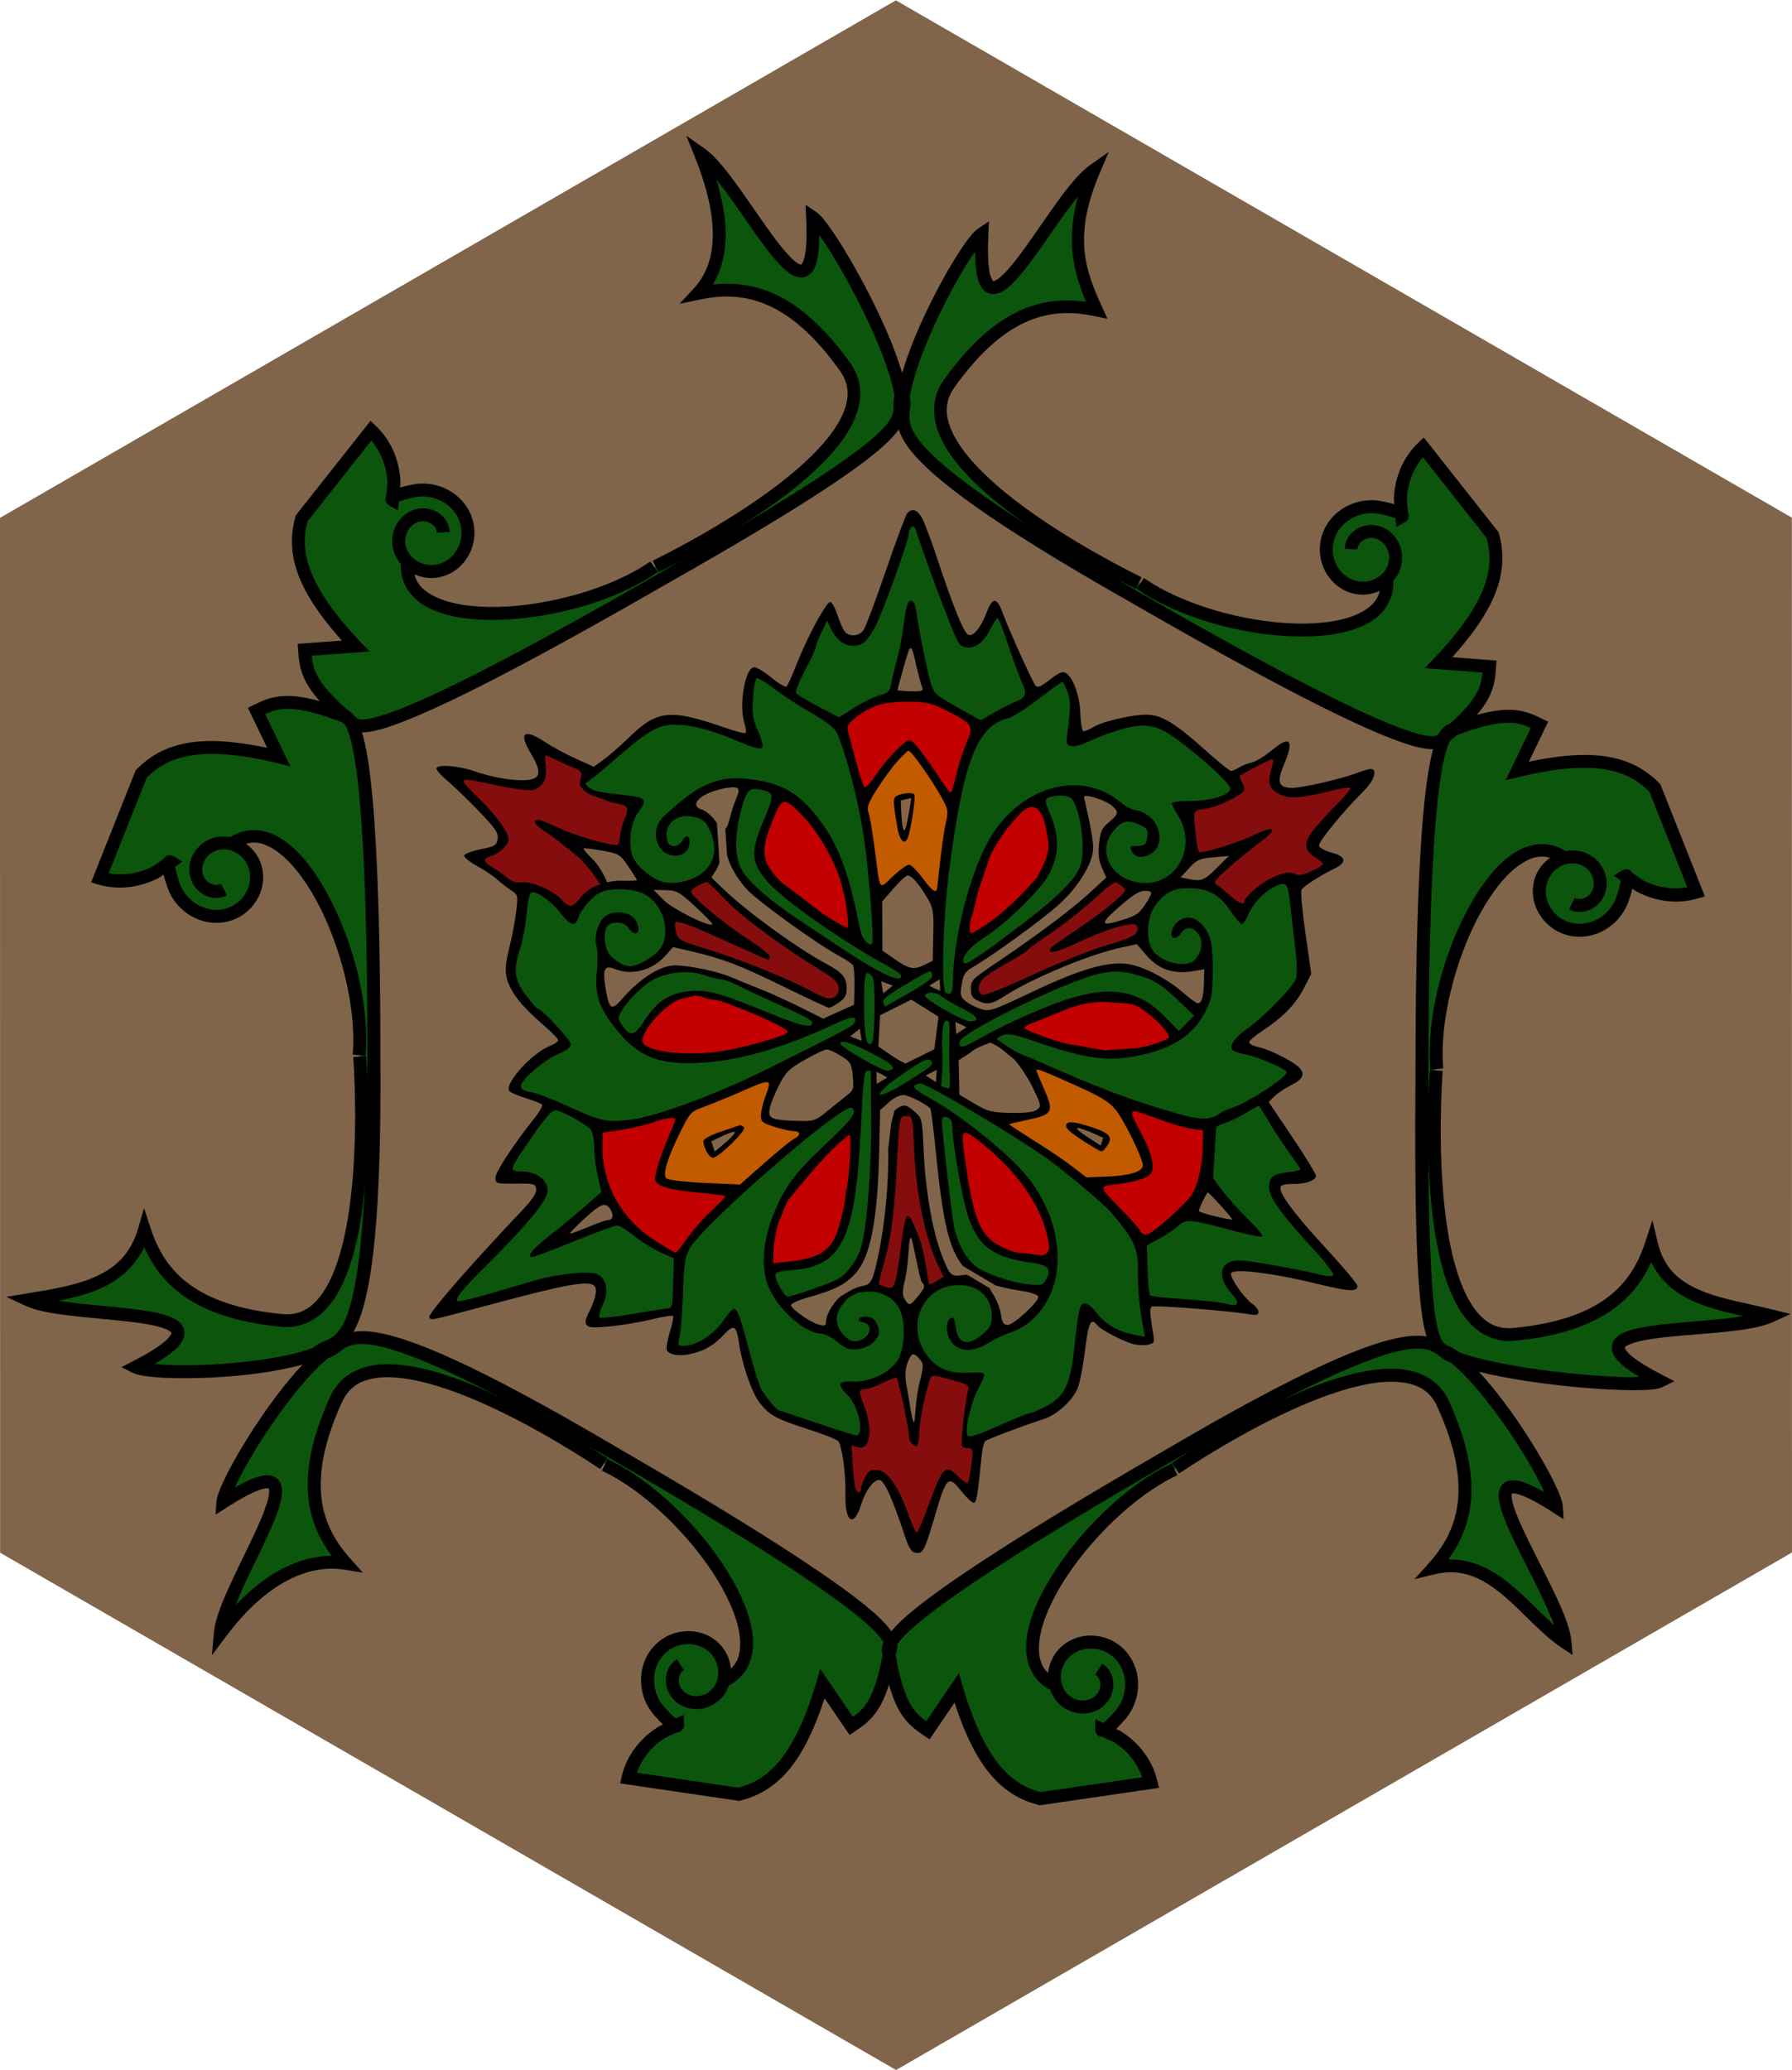 <?xml version="1.0" encoding="UTF-8" standalone="no"?>
<!-- Created with Inkscape (http://www.inkscape.org/) -->
<svg xmlns:inkscape="http://www.inkscape.org/namespaces/inkscape" xmlns:rdf="http://www.w3.org/1999/02/22-rdf-syntax-ns#" xmlns="http://www.w3.org/2000/svg" xmlns:xlink="http://www.w3.org/1999/xlink" xmlns:ns1="http://sozi.baierouge.fr" xmlns:cc="http://creativecommons.org/ns#" xmlns:sodipodi="http://sodipodi.sourceforge.net/DTD/sodipodi-0.dtd" xmlns:dc="http://purl.org/dc/elements/1.1/" id="svg2" viewBox="0 0 519.62 600" version="1.1" inkscape:version="0.91 r13725">
  <g id="g3925" transform="matrix(0.75 0 0 0.75 12.308 52.5)">
    <path id="path3891" style="fill-rule:evenodd;color:#000000;fill:#80654b" d="m-241.92 332.94-192.9 111.37-192.9-111.37v-222.75l192.9-111.37 192.9 111.37z" transform="matrix(.898 1.555 -1.555 .898 1065 807.29)"/>
    <g id="g2990" transform="matrix(-1 -.023 .023 -1 517.25 564.5)">
      <path id="path3829" style="color:#000000;fill:#860d0d" d="m180.16 37.281c-0.27 0.022-0.562 0.096-0.875 0.25-4.78 5.394-5.383 13.67-8.719 20-0.64 2.096-2.074 4.399-4 1.906-1.92-2.17-6.61-5.434-7.57-0.937-0.295 4.262-3.657 10.56 0.562 13.656 4.415 1.135 0.782 7.588 1.469 11.094 0.716 4.33-3.345 10.247 0.531 13.594 4.687 1.54 10.857 5.104 15.531 2.062 3.526-6.988 3.608-15.948 4.875-23.344 2.554 7.569 2.232 16.528 6.719 23.188 4.973 0.664 9.623-3.806 14.656-4.531 3.985-3.175-1.119-8.448-1.375-12.312-0.11-2.736-2.166-8.122 0.844-9.688 3.047 1.324 6.171-1.365 4.688-4.656-1.432-4.965 0.422-11.546-3.062-15.656-5.541-1.871-3.573 7.561-7.906 8.156-7.831-2.461-9.036-12.585-12.75-18.719-0.816-1.448-1.733-4.216-3.625-4.062zm11.875 93.469c-4.712 1.745-2.993 8.691-4.344 12.562-0.822 3.347-0.756 11.842-2.344 12.094-3.869-6.907-4.205-14.851-6.594-22.219-2.966-1.687-8.353 1.585-7.906 4.844 9.621 18.866 10.808 40.213 13.469 60.906 2.277 3.566 8.107 0.884 7.5-3.094 1.553-20.052 1.141-40.451 6.406-59.906 1.394-4.301-2.97-5.225-6.188-5.188zm26.531 111.28c-0.199 0-0.392 0.002-0.594 0.031-6.14 0.633-5.116 9.771-0.094 11.5 16.437 10.044 32.649 20.716 46.688 34.031 3.168 3.176 10.027-0.568 9.594-4.781-5.88-8.191-15.481-13.084-23.469-19.125-2.024-1.712 7.957 3.001 10.5 3.875 6.701 2.372 13.103 5.961 20.312 6.469-0.18-5.457-2.88-11.328-8.719-12.281-17.942-5.206-35.408-12.03-52.438-19.469-0.587-0.146-1.183-0.25-1.781-0.25zm-58.781 2.875c-0.297-0.024-0.618-0.005-0.969 0.031-17.088 5.747-32.9 15.225-50.062 20.938-3.762 1.726-11.981 3.656-9.531 9.438 3.996 3.185 9.597-0.64 13.844-1.688 4.986-1.844 9.719-4.196 14.594-6.312-8.034 6.403-17.824 11.786-23.938 20.156-0.283 4.337 7.032 7.1 9.406 2.812 14.506-13.482 30.797-24.801 46.875-36.25 2.838-2.006 4.243-8.772-0.219-9.125zm159.66 30.031-0.688 0.375c-4.546 3.143-7.591 8.163-13.25 9.875 5.831 8.85 14.051 15.588 22.812 21.375-9.115-3.399-18.414-6.657-28.156-7.625 0.093 5.993-4.556 11.948-2.438 17.719 4.642 4.281 13.708 2.472 17.344 8.219-2.267 6.27 3.772 7.18 8.312 9.125 2.746 1.528 9.413 4.764 8.781-0.938-0.625-3.727-0.5-10.414 4.844-9.656 8.398-0.21 16.914 3.563 25.125 2.5 2.847-3.262-3.215-6.618-4.938-9.219-3.969-4.497-9.502-8.814-11.25-14.625 0.938-4.686 9.265-4.018 8.344-9.219-4.975-4.602-11.319-9.754-18.625-9.25-6.405-0.526-10.869-5.745-16.219-8.656zm-259.75 7.469-0.25 0.062c-3.129 2.201-4.834 6.216-8.5 8.094-3.893 3.188-8.616 4.362-13.375 3.406-4.432 0.528-8.064 3.434-11.875 5.562 2.18 3.153 10.382 5.061 7.156 10.031-4.003 7.17-11.545 12.2-14.875 19.656 1.395 4.251 7.262 0.46 10.5 0.406 6.189-0.891 15.126-4.95 19.969 0.844 0.859 3.561-2.547 7.896 0.312 10.781 5.209-0.537 10.042-3.936 14.125-7.031 1.71-2.678-2.937-6.178 1.312-7.469 4.936-3.145 10.512-4.752 16.188-6-0.825-5.996 1.385-13.74-2.812-18.688-6.009-0.847-11.978 3.208-17.688 4.906-8.37 4.207-1.722-0.63 1.781-3.688 3.384-3.82 9.522-6.534 10.344-11.875-3.231-3.817-7.336-7.929-12.312-9z"/>
      <path id="path3841" style="color:#000000;fill:#0c550c" d="m203 263.19c-5.161 2.061-1.002 9.486-1.688 13.531 2.25 23.981 5.785 48.448 15.469 70.531 4.407 6.467 12.985 8.517 18.987 13.237 4.76 1.903 8.695 7.32 13.95 7.451 4.295-3.271 2.035-10.081 2.531-14.781-0.208-4.019-2.296-7.584-3.312-11.406 12.345 3.249 25.195 10.727 38.188 6.625 10.907-5.414 19.294-14.971 28.531-22.625 1.353-5.459-6.606-6.25-10.312-6.5-3.36-0.807-8.877-0.279-11.062-2.062 5.268-8.028 6.841-20.869-1.969-27.156-8.707-8.92-26.09-4.602-29.375 7.375-0.984 5.733 1.37 13.089 6.719 15.844 6.256 3.464 15.922-0.817 15-8.562 0.054-1.391-1.886-4.392-1.875-4.156 5.336 3.912 1.02 10.969-3.156 13.875-8.214 8.41-20.131 13.918-32.014 10.908-17.359-2.404-27.938-19.475-33.017-34.846-3.666-8.534-3.451-18.891-9.031-26.469-0.727-0.54-1.626-0.99-2.562-0.812zm76.312 36.125c2.843 0.018-2.452 0.534-3 2.094-1.371 0.65 2.003-2.947 3-2.094zm-107.15-54.48c-4.37 2.183-2.061 8.798-3.234 12.684-1.949 18.94-5.315 39.058-16.735 54.753-7.354 9.001-18.448 15.284-30.438 13.594-8.414-0.512-14.192-7.463-22.125-9.562-5.179-1.615-7.732-10.654-1.75-13 1.447-0.673 4.771 0.188 1.375 0.438-5.956 1.509-4.403 11.369 1.594 11.719 9.276 3.323 16.427-8.769 12.656-16.625-4.944-11.909-24.292-12.621-30.188-1.062-4.515 7.228-2.532 16.433 2.156 23.031-6.885 1.62-16.8-0.262-21.281 6.406-0.26 5.225 6.021 8.002 9.117 11.452 8.378 5.87 16.497 15.456 27.695 14.704 9.27-0.486 17.497-6.72 26.25-8.031 0.066 7.695-2.929 17.708 3.344 23.688 4.74 0.071 8.39-5.594 12.562-7.625 7.375-6.191 18.761-8.349 22.219-18.438 8.568-22.299 9.824-46.726 11-70.406-0.457-8.736 1.44-18.169-1.375-26.531-0.625-0.926-1.738-1.405-2.844-1.188zm-99.5-45.906c-6.723 0.938-12.539 5.272-18.582 8.192-4.835 3.592-11.531 6.055-14.262 11.683 1.903 4.987 8.802 5.382 13.062 7.438 2.172 1.163 6.931 1.059 7.938 2.844-7.707 8.861-19.08 15.509-24.094 26.531-0.286 12.013 2.267 24.07 4.531 35.844 3.35 4.82 9.374-0.488 12.188-3.25 2.961-2.305 4.757-7.354 7.031-9.156 4.754 6.191 10.776 12.949 19.406 11.781 10.955 1.358 19.511-10.032 17.688-20.344-0.293-9.42-12.776-14.884-20.406-10.312-2.953 2.477-4.072 6.826-2.844 10.469-3.178-7.513-0.539-16.308-1.438-24.25 6.093-16.465 25.211-22.691 41.344-21.531 12.626 0.862 24.405 7.715 37.125 7.656 3.413-0.251 4.348-4.799 0.938-6.031-17.357-9.185-36.146-15.666-54.735-21.926-8.15-2.297-16.365-5.393-24.89-5.636zm12 74.219c-1.305 3.491-6.194 4.041-8.188 0.844 2.624 2.92 6.242 1.299 8.188-0.844zm213.46-80.43c-23.626 3.683-44.93 15.939-66.189 26.391-8.013 5.093-17.851 8.078-24.78 14.578-1.785 3.7 3.227 5.237 5.75 3.312 22.154-9.817 46-20.946 70.812-16.781 10.552 3.026 18.702 12.431 22.562 22.375 0.989 6.184 0.967 15.151 0.906 19.562-1.399-8.175-12.307-12.171-18.594-6.688-7.249 3.78-9.825 13.21-5.812 20.219 3.512 8.43 13.403 11.112 21.75 9.438 6.89-0.733 10.923-7.291 14.125-12.719 5.133 3.665 9.161 10.656 15.969 11.125 4.489-2.841 2.577-9.833 4.062-14.312 1.059-8.725 6.034-18.945-0.562-26.719-4.95-7.177-13.08-12.012-17.906-19 6.741-4.505 14.846-8.652 18.5-16.219-1.393-5.382-9.268-4.469-13.22-6.939-8.975-2.827-17.599-8.641-27.374-7.623zm-2.5 77.469c2.042 3.114 8.079 2.542 9.25 1.656-3.081 1.657-8.15 2.026-9.594-1.969l0.344 0.312zm7.938-153.78c-0.168-0-0.338 0.009-0.5 0.031-9.045 1.483-18.701 2.37-27.406 5.344-1.796 6.745-0.666 14.107-1.281 21.062 8.693 2.742 15.56 9.272 23.844 12.531 9.479-1.631 18.065-7.138 27.188-10.219 5.133-2.365-4.063 4.428-5.438 6-5.716 4.929-11.39 9.871-16.906 15 2.98 8.165 2.025 17.292 5.25 25.188 3.843 4.369 9.889 7.219 15.594 8 5.752-1.954 7.69-9.046 11.375-13.375 1.52-3.929 6.841-7.973 5.125-12.25-3.844-2.67-12.236-0.519-12.656-6.812 4.22-11.1 14.336-18.638 21.656-27.594 3.894-5.177 10.118-9.296 12.125-15.562-1.456-4.602-7.79-0.249-10.969 0-14.606 3.779-29.149 11.106-44.5 9.375-4.981-4.147 0.782-10.085 0.281-15-0.354-1.166-1.607-1.719-2.781-1.719zm-71.68 10.03c-0.161-0.002-0.33 0.008-0.5 0.031-10.24 3.102-22.594 6.04-27.25 16.812-5.959 16.645-3.621 34.976-4.375 52.375 0.567 6.885-1.007 14.377 1 20.969 2.816 3.405 6.125-1.361 5.344-4.375 2.176-20.22-0.432-41.46 6.688-60.75 3.348-9.073 13.64-11.124 22.125-12.281 4.708-0.148 4.066-5.53 1.875-8.25-1.175-1.789-2.498-4.503-4.906-4.531zm-172.91 0.906c-5.013 1.008-0.508 6.277 1.312 8.344 2.27 2.068 3.816 7.732-0.469 8.094-12.953 1.115-25.493-4.465-38.344-4.312-4.272 2.513 1.634 6.645 3.281 9.031 6.756 8.352 16.113 15.338 20.25 25.438 1.354 5.711-6.633 4.28-9.875 5.844-4.477 1.695 1.829 6.284 2.906 9.188 4.364 6.404 8.682 12.836 13.281 19.031 6.049-3.089 11.717-6.923 18.156-9.25-0.12-7.646 2.369-15.96-0.188-23.312-4.698-6.402-10.819-11.754-16.125-17.719 8.784 1.127 17.631 5.478 26.594 4.281 5.463-3.129 10.249-7.383 15.969-10.188-1.236-6.762 0.285-14.457-2.719-20.719-5.085-3.63-12.356-1.149-18.188-2.625-5.286-0.241-10.556-1.134-15.844-1.125zm75.969 5.688c-5.352 0.722-7.246 10.624-0.781 11.188 9.218 1.736 21.107 2.737 25.312 12.688 5.688 13.002 6.726 27.49 9.562 41.188 1.255 3.667 7.637 2.935 6.562-1.438-1.741-15.189-3.097-30.722-7.125-45.5-3.05-9.392-12.084-14.835-21.375-16.531-3.974-0.902-8.065-1.697-12.156-1.594zm31.594 91.688c-0.15 0.011-0.313 0.026-0.469 0.062-19.24 8.534-37.477 22.55-59.406 21.75-9.783-0.495-16.734-8.499-23.5-14.688-2.564 2.683-7.485 6.247-7.031 9.562 8.529 8.154 18.358 17.051 31 16.5 13.753-0.095 25.681-8.445 37.938-13.75 8.029-4.726 17.843-7.989 23.938-15.062 1.388-2.01-0.213-4.543-2.469-4.375zm127.25 2.062c-6.262 4.221-8.944 13.626-17 15.656-12.92 3.891-25.435-4.331-37.531-7.719-4.702-0.835-10.062-5.17-14.75-2.625-3.369 3.984 3.526 6.074 6.188 7.219 16.092 6.522 32.8 17.406 50.906 13.781 8.911-2.612 16.728-10.078 19.844-18.844-0.328-3.338-4.13-7.629-7.656-7.469zm-101.59 23.562c-0.131-0.001-0.246 0.002-0.375 0.031-4.334 0.82-1.766 5.565 1.281 6.375 16.632 9.663 34.141 18.745 48.281 32.031 5.26 4.241 7.071 11.32 4.219 17.562-0.918 5.489-6.197 11.393-3.188 16.938 3.737 3.603 11.471 3.117 12.406-2.938 2.269-8.771 4.727-19.112 0.688-27.562-7.592-12.241-21.656-18.527-33.125-26.625-9.753-5.434-18.851-13.182-29.781-15.812-0.13 0.007-0.276 0.001-0.406 0zm-25.69 6.53c-0.216-0.006-0.425 0.013-0.656 0.062-10.408 5.213-18.982 13.807-28.25 20.875-8.14 7.133-19.045 15.582-17.062 27.938 1.092 6.514 0.75 15.104 6.531 19.406 3.512 0.696 8.731 1.123 11.031-2.062-0.045-6.668-5.231-12.453-3.812-19.438-0.273-10.686 9.237-18.283 15.969-25.125 5.714-6.514 15.466-10.212 18.688-18.688 0.167-1.584-0.927-2.924-2.438-2.969zm-3.781 93.562-0.875 0.5l-0.09 0.06c-5.566 3.846-13.077 5.782-17.594 10.875-0.284 7.055 5.105 13.178 6.625 19.969 1.754 4.724 3.636 9.385 6.125 13.781 3.685-4.26 5.459-14.054 12.594-13.062 5.414 8.197 8.199 18.448 12.156 27.594 2.8 5.716 3.719 12.557 7.406 17.75 4.889 1.337 4.852-6.127 6.125-9 4.131-12.099 6.86-25.191 14.156-35.812 5.246-3.823 10.67 2.973 12.062 7.625 1.831 6.499 3.781-3.401 5.406-5.906 2.164-8.029 7.532-15.165 8.906-23.281-2.432-5.01-9.43-5.789-13.688-8.844-3.387-2.943-7.163-1.372-10.219 1.094-4.676 3.853-11.467 4.72-15.438 9.25-2.614 10.12-4.17 20.531-5.938 30.844-3.178-10.466-3.395-22.127-8.719-31.781-5.09-5.538-12.775-7.668-19-11.656zm-2.34-276.53c-10.349 3.498-20.464 8.235-30.375 12.875-8.592 4.226-9.934 14.428-10.644 22.892-0.97 4.99-0.672 12.159-2.637 16.014-5.679-5.007-11.48-10.403-19.447-11.178-3.058-1.343-6.2 0.641-4.71 4.022 2.691 11.075 1.181 23 4.938 33.781 8.787 15.227 24.482 25.201 38.621 35.292 14.863 8.877 29.575 18.609 45.597 25.176 3.665 1.967 6.713-3.51 2.844-5.281-16.283-10.247-33.523-20.397-45.375-35.875-9.087-12.868-13.389-31.589-3.688-45.219 4.929-7.166 14.783-10.323 21.469-13.781-8.932 4.516-6.303 18.094 1.969 21.688 11.885 5.516 26.603-5.532 24.219-18.562-0.814-9.977-10.165-18.39-20.375-17.094-3.63 0.397-6.425-0.228-3.5-4.156 2.085-6.16 5.673-13.585 2.938-19.969-0.404-0.419-1.245-0.861-1.844-0.625zm43.406-0.312c-4.65 1.179-2.073 7.709-1.25 10.938 0.909 3.46 4.583 7.002 5.594 9.375-10.263-0.25-22.91 6.163-22.719 17.781-1.106 7.935 1.643 17.496 10.125 19.938 9.279 4.052 22.448-5.598 18-15.719-0.901-3.26-5.964-6.067-7.406-5.906 5.497 1.436 9.863 6.044 15.844 6.656 11.262 5.2 20.074 17.665 17.594 30.562-1.997 15.158-10.892 28.396-22 38.75-3.459 4.801-10.097 8.388-11.188 14.594 1.19 5.072 6.999 1.233 9.312-0.781 19.589-15.057 37.891-32.169 54.219-50.594 6.566-8 3.32-19.317 4.844-28.781-0.675-4.268 1.96-9.111 0.094-13.062-7.432-2.896-14.689 3.876-19.072 9.273-1.56 2.188-3.513 5.505-4.022 0.883-5.018-11.507-5.133-26.732-16.219-34.562-10.178-3.806-21.052-7.519-31.75-9.344zm-4.094 39.219c-1.069 0.873-1.475 5.262-1.219 1.875 0.014-0.647 1.579-2.445 1.219-1.875zm2.438 111.75c-4.641 2.16-2.057 9.008-2.938 13.031 0.873 5.665-1.829 13.763 3.562 17.656 4.85 1.568 4.416-5.603 4.229-8.437-0.58-7.064 1.127-15.294-2.604-21.563-0.614-0.537-1.417-0.862-2.25-0.688zm-5.938 14.844c-6.185 4.065-14.117 6.775-18.625 12.812-1.544 3.292 2.532 6.315 5.188 3.531 5.57-3.834 12.798-6.357 16.719-12.031 0.696-1.943-0.971-5.008-3.281-4.312zm-33.344-5.188c-3.929 0.115-3.768 5.21-0.375 6.219 5.646 2.314 10.5 7.23 16.594 8.125 3.857 0.679 6.063-4.3 2.188-6.031-5.637-3.335-11.696-7.929-18.406-8.312zm34.688-29.188c-7.488 2.674-14.604 7.413-20.406 12.812-2.295 4.04 3.701 6.367 6.375 3.594 5.763-4.077 12.673-7.663 16.562-13.719 0.478-1.528-0.992-3.043-2.531-2.688zm-27.312 3.594c-1.849 6.447 0.312 14.107-0.204 20.969-0.606 2.97 0.044 10.362 4.735 7.531 3.549-4.606 0.663-11.472 1.656-16.812-0.964-4.165 2.686-11.746-3.469-12.125-0.868-0.07-2.241-0.628-2.719 0.438zm24.938 5.781c-3.835-0.23-4.566 4.735-1.25 6.062 6.14 3.563 12.856 8.129 20.156 8.156 4.436-2.204-0.903-6.145-3.438-7.125-4.98-2.367-9.819-6.573-15.469-7.094z"/>
      <path id="path3859" style="color:#000000;fill:#c20000" d="m238.53 138.78c-0.322 0.028-0.737 0.153-1.25 0.375-9.468 0.813-22.369 2.824-25.25 13.656-3.529 12.253-4.97 25.336-4.344 38.031 3.09 4.125 7.104-2.384 9.5-4.469 10.724-11.686 23.504-24.851 22.312-42-0.661-1.705 1.284-5.792-0.969-5.594zm37.875 4.031-0.375 0.062c-5.889 2.799-8.317 10.156-13.188 14.375-2.345 3.381-7.597 6.004-6.875 10.844 8.775 1.172 18.176 0.611 26.469 4.062-1.162 8.868-5.279 17.118-8.219 25.594 10.26 0.354 19.474-5.248 29.656-6.125 4.793-1.516 2.053-8.038 2.344-11.719-1.424-16.762-14.608-30.63-29.438-37.031l-0.375-0.062zm-141.78 1.875c-5.912 0.068-5.151 7.293-3.469 11.062 5.131 16.022 17.543 29.377 31.656 38.125 4.611 1.752 5.378-4.618 4.188-7.656-2.308-11.383-2.591-24.073-9.812-33.656-5.53-6.323-14.542-7.857-22.562-7.875zm-40.969 9.031c-7.519 3.659-13.213 10.538-18.344 16.969-4.84 7.902-3.228 17.637-4.062 26.5 10.128 0.902 19.466 5.974 29.438 6.781 3.649-2.374-1.118-7.373-2.062-10.375-1.574-4.258-5.413-8.878-4.469-13.5 5.131-4.187 12.741-2.727 18.25-6.219-0.458-5.392-6.386-8.486-9.344-12.625-2.971-2.325-5.316-7.258-9.406-7.531zm180.53 66.125c-1.344-0.007-2.688 0.005-4.031 0.031-12.431 0.019-24.92 3.459-36.094 8.531-3.717 4.064 4.221 6.138 6.781 7.469 9.954 3.999 20.228 9.033 31.094 9.188 9.364-2.257 17.427-9.834 20.188-18.969-0.937-6.016-9.107-5.957-13.906-6.188-1.343-0.028-2.687-0.055-4.031-0.062zm-164.43 4.66c-8.098 0.75-17.271 0.931-23.812 6.094-0.935 5.175 5.225 8.634 8.688 11.438 8.231 6.11 19.446 4.675 28.781 2.562 6.843-2.989 14.721-4.94 20.531-9.625 0.481-4.823-6.813-4.927-10.062-6.469-7.891-1.968-15.947-4.015-24.125-4zm56.219 42.438c-0.495 0.02-1.238 0.485-2.312 1.562-10.598 5.968-19.609 14.805-26.594 24.656-3.929 6.322-4.264 14.017-1.5 20.875 0.666 4.444 5.796 9.571 10 5.625 13.137-11.247 17.486-28.831 20.844-45.062 0.003-2.269 1.329-7.729-0.438-7.656zm45.938 2.5c-0.361 0.025-0.69 0.161-0.844 0.625-2.048 4.495 0.644 10.083 1.25 14.812 4.286 13.977 11.817 27.803 24.25 36.031 4.899 0.403 5.819-6.338 7.625-9.719 3.33-7.385 3.482-16.962-3.094-22.625-8.637-7.232-18.054-14.007-28.094-19.031-0.341-0.033-0.733-0.119-1.094-0.094zm-39.03 53.31c-0.273 0.056-0.496 0.233-0.625 0.625-2.789 7.575-4.797 15.886-7.125 23.656-0.845 6.63 7.585 9.133 12.312 11.375 11.942 4.518 27.076 2.663 36.406-6.375 3.903-6.079-1.643-13.467-2.594-19.688-1.095-2.722-1.847-10.41-6.344-7.719-4.985 5.596-9.067 13.246-15.156 17.219-6.026-5.612-9.36-13.589-15.375-19.062-0.457 0.09-1.044-0.125-1.5-0.031z"/>
      <path id="path3867" style="color:#000000;fill:#c25a00" d="m254 168.97c-1.179 0.042-2.331 0.174-3.406 0.469-7.235 7.06-15.528 13.291-22.656 20.281-0.893 4.853 6.349 4.013 9.531 5.344 2.474 0.492 6.325 1.508 4.344 4.875 0.007 3.918-4.349 9.259-0.75 11.969 8.946-0.932 17.059-6.24 25.281-9.688 5.823-1.769 8.944-6.956 10.906-12.312 1.603-5.485 5.831-11.247 4.688-17.062-4.081-4.611-11.59-2.334-17.031-3.406-3.503 0.128-7.37-0.596-10.906-0.469zm-135.97 5.938-0.719 0.031c-7.267 1.197-16.275-0.182-22.156 4.938-2.29 4.882 2.821 9.877 4.375 14.312 3.51 7.507 9.002 14.253 17 17.125 7 2.87 13.924 6.872 21.375 8.219 3.617-3.778-2.114-8.65-2.656-12.719-1.927-2.743-0.245-5.449 2.844-5.688 3.577-1.79 9.504-0.984 11.219-5.219-9.838-7.691-21.371-13.207-31.281-21zm143.94 8.062c1.478 1.328 3.55 4.719-0.188 5.094-2.356 0.992-7.041 3.321-8.25 3.031 2.626-2.945 5.359-5.72 8.438-8.125zm-149.53 6.188c3.59 1.814 8.021 4.216 10.531 6.719-3.914-0.745-9.029-1.505-11.938-4.094 0.227-0.853 0.568-2.393 1.406-2.625zm66.438 95.25c-0.142-0.004-0.288 0.011-0.438 0.031-4.277 2.594-2.046 9.33-3.344 13.531-0.074 6.992-2.758 14.203-1.688 20.938 4.309 8.651 10.067 16.558 16.531 23.781 7.355-7.033 14.226-15.516 17.125-25.312-2.21-9.997-2.761-20.633-6-30.344-3.583-2.858-6.568 3.526-9.562 5.125-3.017 4.326-5.412-1.991-7.656-3.719-1.533-1.312-2.837-3.967-4.969-4.031zm12.438 23.781c0.954 4.032 2.494 8.708 1.969 12.625-2.256 1.111-5.351 1.435-3.938-2.062 0.53-3.461 0.987-7.521 1.969-10.562z"/>
      <path id="path3774" style="fill:#000000" d="m179.34 30.125c-2.06 0.164-2.925 2.679-6.188 14.812-4 14.879-4.768 15.617-9.75 9.656-2.1-2.524-4.36-4.593-5.02-4.593-1.115 0-1.464 2.469-2.781 19.312-0.164 2.093-0.696 4.168-1.188 4.625-0.856 0.796-14.74 6.412-22.719 9.188-4.584 1.595-10.408 7.129-12.375 11.75-0.79 1.855-1.968 8.492-2.594 14.75-1.132 11.331-1.99 13.181-4.656 9.969-1.312-1.581-8.969-5.401-13.562-6.75-1.65-0.484-4.277-0.588-5.844-0.25-2.574 0.555-2.788 0.905-2.25 3.75 1.63 8.628 1.767 10.441 0.812 11.031-1.05 0.649-29.35-0.879-36.969-2-3.407-0.501-4.25-0.341-4.25 0.875 0 0.834 1.145 2.248 2.531 3.156 3.027 2 8.46 9.3 8.46 11.38 0 2.21-15.109 0.86-32.344-2.9-13.752-3.01-16.662-3.12-16.656-0.66 0.002 0.7 5.868 7.36 13.031 14.78 12.74 13.21 18.69 21.02 17.469 23-0.335 0.542-2.368 1-4.5 1-4.841 0-9 1.539-9 3.312 0 0.742 4.265 7.379 9.469 14.75l9.469 13.375-2.062 2.188c-1.127 1.2-4.042 3.244-6.469 4.531-4.709 2.498-5.478 4.584-2.656 7.125 2.72 2.45 11.35 6.481 15.5 7.25 2.062 0.382 3.751 1.218 3.75 1.844-0.001 0.626-2.199 2.614-4.875 4.438-7.667 5.225-12.692 10.594-15.719 16.781l-2.781 5.719 2.594 15.594c1.428 8.577 2.297 16.134 1.938 16.781-0.817 1.472-7.003 5.683-12.281 8.375-5.227 2.667-4.82 4.909 1.125 6.344 2.567 0.62 4.591 1.736 4.75 2.594 0.274 1.476-9.223 13.626-16.844 21.531-3.851 4.01-5.195 8.48-2.531 8.48 0.758 0 2.904-0.653 4.781-1.438 6.333-2.64 21.704-6.56 25.719-6.56 5.143 0 5.868 2.026 3.156 8.906-3.88 9.843-2.151 11.588 5.156 5.156 2.462-2.167 5.803-4.266 7.406-4.656 1.603-0.39 3.79-1.32 4.875-2.062 1.085-0.743 2.435-1.352 3-1.344 0.565 0.008 5.454 3.823 10.875 8.469 10.904 9.34 16.469 12.53 21.906 12.53 5.302 0 16.778-2.844 20.375-5.062 1.715-1.058 3.564-1.938 4.125-1.938 0.561 0 1.189 3.038 1.406 6.75 0.409 7.001 3.022 13.807 5.969 15.594 1.252 0.759 2.67 0.144 6.125-2.688 3.472-2.845 4.706-3.382 5.5-2.406 1.319 1.62 11.035 21.859 13.312 27.75 2.358 6.1 4.055 6.129 6.188 0.125 2.162-6.086 4.96-9.634 6.938-8.875 1.714 0.658 6.052 10.704 12.719 29.375 2.575 7.213 5.456 14.3 6.406 15.75 1.885 2.877 3.834 3.35 5.5 1.344 0.588-0.708 4.063-10.72 7.719-22.25 3.656-11.529 7.307-21.981 8.094-23.219 1.63-2.563 5.529-3 7.344-0.812 0.661 0.797 1.945 3.589 2.875 6.188 0.93 2.599 2.209 4.882 2.844 5.094 1.389 0.463 8.421-13.139 12.5-24.219 1.62-4.4 3.285-8.373 3.719-8.812 0.433-0.439 3.139 1.051 6 3.312 2.861 2.262 5.957 3.989 6.875 3.812 3.427-0.66 5.455-14.946 3.094-21.719-0.614-1.76-0.866-3.446-0.562-3.75 0.304-0.304 4.078 0.582 8.375 1.969 20.721 6.685 26.052 6.053 36.156-4.219 3.659-3.72 8.294-7.96 10.281-9.438l3.594-2.688 7.18 3.03c3.929 1.672 9.233 4.396 11.812 6.031 8.404 5.33 10.498 3.49 5.312-4.688-5.382-8.486-3.675-10.887 7.25-10.094 3.982 0.289 10.116 1.498 13.625 2.656 6.618 2.184 14.57 2.762 15.562 1.156 0.314-0.508-1.569-2.616-4.188-4.719s-8.263-7.308-12.562-11.562c-6.53-6.461-7.766-8.188-7.5-10.5 0.289-2.511 0.891-2.926 6.562-4.219 3.473-0.792 6.25-1.947 6.25-2.625 0-0.671-2.362-2.447-5.25-3.938s-6.375-3.721-7.75-4.938-3.793-3.016-5.375-4c-2.832-1.76-2.88-1.867-2.219-8.406 0.37-3.654 1.325-9.497 2.125-12.969 1.935-8.395 1.846-11.526-0.5-16.125-2.182-4.278-6.052-8.428-13.844-14.875-2.862-2.368-5.188-4.707-5.188-5.219 0-0.512 1.485-1.58 3.312-2.344 6.673-2.788 16.997-14.717 15.219-17.594-0.346-0.559-3.209-1.732-6.344-2.625-3.135-0.893-6.043-1.951-6.469-2.344-0.426-0.392 0.748-2.691 2.594-5.125 8.04-10.64 14.68-21.25 14.68-23.49 0-2.382-0.146-2.452-7.75-2.219-7.3 0.224-7.769 0.127-8.062-1.938-0.214-1.505 1.352-4.028 5-8.062 20.553-22.729 35.919-41.285 35.188-42.469-0.723-1.17-0.561-1.19-20.875 4.75-39.653 11.596-44.507 12.192-43.125 5.281 0.344-1.721 1.304-4.479 2.125-6.125 1.897-3.803 1.902-5.321-0.031-6.062-2.137-0.82-15.472 1.084-24.344 3.469-4.061 1.091-7.645 1.73-7.938 1.438-0.293-0.292 0.197-3.077 1.062-6.188s1.359-6.216 1.094-6.906c-0.758-1.975-5.03-2.587-9.531-1.375-5.394 1.452-8.589 3.443-12.562 7.844-3.711 4.11-4.671 3.555-5.812-3.375-1.331-8.08-5.439-19.111-8.5-22.812-3.926-4.748-6.601-6.107-19.25-9.844-5.605-1.656-10.717-3.537-11.375-4.188-1.55-1.522-3.31-12.388-3.32-20.5-0.01-10.924-3.53-13.086-6.19-3.813-1.56 5.45-4.5 9.625-6.78 9.625-1.872 0-5.157-6.792-10.312-21.281-1.702-4.783-2.735-6.293-4.406-6.531-0.353-0.05-0.674-0.086-0.969-0.062zm0.75 7.875c0.407 0 1.958 3.158 3.438 7.031 4.049 10.595 8.234 16.402 12.156 16.781 2.687 0.26 3.441-0.187 4.75-2.719 0.86-1.654 1.57-3.678 1.57-4.531 0-2.386 1.891-1.848 2.406 0.688 0.252 1.238 0.737 5.304 1.062 9.031l0.594 6.781-2.438-0.625c-5.041-1.265-5.873 7.548-1.625 17.25 1.923 4.391 1.724 5.312-1.031 5.312-0.926 0-3.811 1.135-6.438 2.531s-5.005 2.308-5.281 2.031c-0.76-0.753-5.26-19.735-5.26-22.186 0-2.284-2.26-4.771-3.34-3.687-0.37 0.361-0.66 2.782-0.66 5.406 0 4.063-1.79 13.988-3.625 20.156-0.596 2.002-0.712 1.995-9.188-0.156-5.51-1.399-6.2-1.845-5.69-3.594 0.97-3.3 2.52-20.676 1.94-21.625-0.3-0.485-1.44-0.875-2.53-0.875-1.848 0-1.945-0.448-1.312-6.25 0.374-3.438 0.891-6.633 1.156-7.094 0.265-0.46 2.026 0.647 3.906 2.469 4.841 4.692 6.106 3.487 10.781-10.438 2.15-6.425 4.25-11.687 4.65-11.687zm24.219 37c0.725 0 7.723 2.025 15.562 4.5 7.84 2.475 14.443 4.5 14.656 4.5 0.864 0 5.691 5.701 7.125 8.406 0.845 1.593 3.069 8.258 4.938 14.812 3.611 12.665 5.009 16.095 6.375 15.594 0.466-0.171 2.386-2.562 4.25-5.312 3.505-5.17 10.034-9.388 14.656-9.469 2.207-0.038 2.307 0.213 1.562 3.719-0.438 2.062-0.831 9.6-0.875 16.75-0.067 10.781-0.435 13.683-2.062 17-4.489 9.15-58.186 58.048-61.5 56-2.31-1.427-0.425-4.223 9.344-13.844 12.252-12.065 15.608-16.77 19.875-27.844 4.183-10.854 4.55-21.73 0.969-29-4.2-8.55-14.27-16.82-20.49-16.82-1.321 0-4.174-1.392-6.312-3.094-3.309-2.634-4.472-3.016-7.875-2.562-4.904 0.654-8.913 4.712-7.906 8 1.015 3.317 2.435 4.656 4.969 4.656 3.095 0 4.058-1.78 1.188-2.188-3.313-0.47-3.538-4.271-0.375-6.344 3.051-1.999 5.844-1.276 8.594 2.219 2.762 3.511 2.553 7.541-0.594 11.281-0.588 0.699-1.012 1.292-1.344 1.812-0.129 0.095-0.236 0.162-0.406 0.281-0.614 0.431-1.426 0.961-2.25 1.406-0.673 0.363-1.328 0.641-1.875 0.844-0.302 0.007-0.733 0.075-1.156 0.125-0.259-0.076-0.548-0.041-0.781 0.094-0.107 0.016-0.168 0.013-0.281 0.031-5.22 0.835-10.678-1.532-13.25-5.75-2.984-4.894-2.867-16.265 0.219-20.844 3.166-4.697 10.616-8.329 16.812-8.188 5.85 0.135 6.31-1.095 1.94-5.28-4.28-4.1-6.99-15.5-3.69-15.5zm-44.06 0.688c0.236-0.028 0.434-0.02 0.594 0 0.183 0.022 0.321 0.071 0.406 0.156 1.472 1.472-1.004 13.385-3.906 18.844-1.309 2.462-2.165 4.801-1.906 5.219 0.258 0.418 2.92 0.56 5.906 0.312 7.018-0.582 11.817 1.077 15.562 5.344 10.12 11.53 3.33 28.44-11.41 28.44-7.574 0-12.5-4.871-12.5-12.344 0-2.693 0.769-4.137 3.531-6.562 5.594-4.912 9.424-3.883 10.375 2.781 0.453 3.174 0.891 3.878 2 3.188 2.232-1.391 1.732-6.755-0.906-9.562-3.224-3.431-8.045-3.316-13.906 0.375-2.523 1.589-6.323 3.51-8.438 4.25-9.601 3.362-16.709 13.667-17.438 25.312-0.719 11.497 2.872 22.537 10.75 33.094 6.561 8.791 27.442 25.09 40.781 31.844 2.888 1.462 5.25 3.115 5.25 3.656 0 0.541-0.176 0.969-0.406 0.969-0.23 0-1.018 0.226-1.75 0.5-1.808 0.677-38.673-20.088-51.312-28.906-6.021-4.2-21.101-16.34-23.219-18.688-9.589-10.63-11.315-14.133-11.344-23.125-0.019-6.003-1.004-14.366-2.562-21.688l-0.719-3.406 4.25 0.688c5.983 0.957 11.498 4.025 14.625 8.125 1.472 1.93 3.49 3.5 4.5 3.5 2.126 0 2.381-1.169 3.875-17.844 1.265-14.116 3.308-18.389 10.594-22.375 2.741-1.5 5.518-2.737 6.188-2.75 0.669-0.013 6.019-2.328 11.875-5.125 5.5-2.627 9.007-4.02 10.656-4.219zm21.969 4.969c0.681 0.083 2.142 9.497 3 13.344 0.761 3.412 1.043 6.87-0.188 9.938-1.487 3.589-2.099 3.747-4.5 1.094-1.717-1.898-1.724-2.296 0.031-10.031 0.98-4.317 1.303-13.979 1.375-13.375 0.051-0.552 0.126-0.859 0.219-0.938 0.02-0.017 0.041-0.034 0.062-0.031zm35.625 36.531c0.414-0.058 1.016 0.039 1.906 0.25 3.155 0.746 10.411 5.494 10.969 7.188 0.219 0.665-2.655 2.084-6.906 3.375-9.712 2.95-13.873 5.165-17.625 9.438-5.71 6.503-8.188 20.795-8.188 47.25v16.219l-3.25 3.031c-1.947 1.825-4.252 3.022-5.75 2.969-2.067-0.074-8.654-3.216-10.406-4.969-0.255-0.255-1.401-7.95-2.531-17.094-3.277-26.523-5.825-36.469-11.062-43l-0.344-0.438-12.844-7.219c-0.474-0.098-1.001-0.206-1.625-0.375-1.818-0.493-5.819-1.205-8.906-1.594-3.087-0.389-5.808-1.265-6.031-1.938-0.58-1.73 9.26-11.28 11.63-11.28 1.506 0 2.107 0.936 2.625 4 0.37 2.193 1.731 5.552 3.031 7.469 0.75 1.105 1.253 1.944 1.5 2.562l9 5.062 1.844-0.281c4.308-0.632 4.766-0.205 8 7.562 3.845 9.236 6.902 24.726 7.969 40.469 0.811 11.97 0.922 12.376 3.75 14.688 3.607 2.949 4.461 3.011 7.812 0.375l1.156-4.875 0.969-9.875c-0.578-13.614 0.621-29.837 3.125-42.656 1.716-8.782 2.469-10.226 5.594-10.688 0.375-0.055 0.722-0.193 1.062-0.344 0.132-0.033 0.27-0.051 0.406-0.094 0.805-0.251 1.7-0.674 2.594-1.156 0.894-0.483 1.775-1.014 2.469-1.5 0.177-0.124 0.314-0.227 0.469-0.344 0.187-0.086 0.348-0.167 0.562-0.281 2.603-1.393 6.188-7.211 6.188-10.062 0-1.209 0.154-1.747 0.844-1.844zm85.625 1c0.653-0.028 1.06-0.003 1.156 0.094 0.386 0.386-0.122 2.525-1.125 4.75-2.559 5.675-1.252 10.992 3 12.156 3.586 0.982 15.361-0.606 23.344-3.156 3.118-0.996 10.964-3.497 17.438-5.562 6.473-2.065 12.036-3.495 12.375-3.156 0.945 0.945-1.734 4.492-9.281 12.344-16.957 17.641-24.625 27.363-24.625 31.188 0 3.941 4.437 7.156 9.906 7.156 5.557 0 5.631-0.319-3.438 13.562-4.756 7.28-7.305 10.312-8.719 10.344-2.316 0.052-12.473-5.27-14.062-7.375-0.592-0.784-1.189-3.927-1.312-6.969-0.123-3.042-0.881-8.059-1.688-11.156l-1.469-5.625 6.312-5.781c3.466-3.176 9.419-8.338 13.25-11.469 6.513-5.324 8.996-8.531 6.594-8.531-0.567 0-7.807 2.925-16.062 6.5-8.255 3.575-15.668 6.5-16.5 6.5-0.832 0-3.883-1.8-6.781-4-2.899-2.2-7.563-4.937-10.344-6.094l-5.062-2.125 0.062-9.625c0.055-9.537 0.091-9.649 2.562-9.906 1.375-0.143 7.557-1.257 13.719-2.469 4.622-0.909 8.791-1.51 10.75-1.594zm-118.5 8c0.59 0.012 1.086 0.662 1.844 1.875 1.044 1.672 1.049 3.153 0.062 7.562-1.456 6.508-0.836 19.301-2.281 15.5-0.587-1.545-3.409-15.383-4.25-16.312-1.385-1.53-1.273-2.024 1.188-5.25 1.78-2.334 2.678-3.391 3.438-3.375zm47.16 1.81c1.207 0 4.87 6.076 4.875 8.094 0.003 1.246-1.454 1.75-6.469 2.219-19.256 1.798-24.164 12.712-25.25 55.938-0.438 17.413-0.816 21.75-1.906 21.75-0.749 0-1.386-0.113-1.406-0.25-0.021-0.138-0.292-8.575-0.594-18.75-0.567-19.115 0.727-42.135 2.781-49.375 1.354-4.771 4.934-9.964 8.375-12.219 2.36-1.55 17.86-7.41 19.59-7.41zm-172.28 0.719c0.714-0.015 1.696 0.135 2.906 0.438 2.065 0.517 9.362 1.146 16.219 1.406 6.857 0.26 12.76 0.816 13.125 1.219 0.365 0.403 0.886 4.861 1.156 9.938l0.5 9.25-4.625 2.656c-2.543 1.459-5.829 3.779-7.312 5.156-3.122 2.898-4.415 2.814-21.594-1.406-5.706-1.402-10.671-2.267-11.031-1.906-0.361 0.361 2.323 3.441 5.938 6.844s8.154 8.208 10.094 10.688l3.535 4.52-0.375 9.47c-0.198 5.22-0.37 9.818-0.375 10.188-0.004 0.37-1.503 1.143-3.344 1.75-1.841 0.607-5.453 2.459-8.031 4.094-2.578 1.635-4.788 2.974-4.906 2.969-0.118-0.005-1.97-2.817-4.125-6.25s-5.867-8.79-8.25-11.906c-2.383-3.11-4.344-5.89-4.344-6.15 0-0.259 2.138-0.767 4.75-1.156 5.996-0.893 7.25-1.949 7.25-6.094 0-3.736-4.652-9.87-18.312-24.125-4.322-4.51-7.603-8.636-7.281-9.156 0.366-0.593 2.159-0.596 4.812 0 9.113 2.04 27.188 4.84 31.342 4.84 7.926 0 9.252-6.34 2.75-13.156-2.504-2.625-2.612-4.08-0.469-4.125zm132.31 3.594c0.463-0.059 0.986 0.004 1.594 0.156 1.503 0.377 2.91 0.878 3.125 1.094 0.215 0.215-0.307 2.979-1.188 6.156-2.924 10.556-3.99 19.595-4.594 39.281-0.591 19.266-0.616 19.496-2.844 19.812-2.79 0.396-2.931-0.086-3.656-11.812-1.083-17.514-5.049-35-10.219-45.219l-2.37-4.72 2.531-1.688c1.394-0.914 2.759-1.428 3.031-1.156 0.272 0.272 2.02 12.218 3.875 16.75 5.127 12.525 5.581 12.47 7.125-0.875 0.811-7.007 1.586-17.527 3.594-17.781zm-56.375 2.406c0.711-0.015 1.601 0.049 2.75 0.125 7.108 0.47 18.104 3.965 21.562 6.875 4.363 3.672 7.54 9.938 8.781 17.281 1.674 9.906 5.125 35.397 5.125 37.844 0 1.193-0.338 2.106-0.75 2.062-2.202-0.232-3.25-1.3-3.25-3.375 0-5.031-4.157-26.46-6.531-33.625-4.167-12.576-10.102-16.926-25.219-18.594-6.473-0.714-7.929-2.153-6.062-6 0.943-1.944 1.462-2.548 3.594-2.594zm102.22 6.03l-0.031 4.375c-0.022 3.983-1.117 10.319-2.031 12.125l0.062 0.031c-1.394 3.026-2.183 7.189-4.406 9.469-4.66 5.897-10.463 13.271-15 18-3.318 3.438-6.457 6.25-6.969 6.25-1.001 0-0.233-18.475 0.875-22.031 0.269-4.435 1.125-8.582 2.125-12.562 2.537-10.1 6.769-13.237 20.125-14.969l5.25-0.68zm37.719 3.25c0.364 0 3.642 1.775 7.281 3.938 14.07 8.359 22 21.839 22 37.438v4.312l-7.25 1.281c-3.987 0.707-9.398 2.125-12.031 3.156-4.505 1.765-8.719 2.441-8.719 1.406 0-0.255 0.936-2.842 2.094-5.75 3.595-9.027 5.642-16.112 5.156-17.969-0.623-2.384-5.696-3.682-17.5-4.469-5.362-0.358-9.75-0.869-9.75-1.156 0-0.287 2.511-2.99 5.594-6s7.147-7.899 9.031-10.844c1.89-2.94 3.74-5.34 4.1-5.34zm-141.38 2.188c0.328-0.017 0.641 0.039 0.938 0.156 1.435-0.11 2.621 0.253 4.031 0.406 1.294 0.141 3.003 0.051 4.406 0.344 0.989-0.01 2.709 0.585 5.5 1.781 8.119 3.48 11.099 9.066 14.406 27.125 0.856 4.675 1.795 10.412 2.094 12.75 0.715 5.59-0.599 5.533-8.125-0.375-13.119-10.299-22.108-22.442-25.062-33.844-1.337-5.158-1.356-6.144-0.125-7.375 0.614-0.614 1.296-0.935 1.938-0.969zm182.25 4.25c0.107-0.019 0.166-0.021 0.188 0 0.169 0.169-2.314 2.824-5.5 5.906-6.284 6.08-8.105 6.76-10.062 3.625-1.354-2.168-0.873-3.954 1.094-4 0.655-0.015 4.121-1.34 7.688-2.938 3.121-1.397 5.847-2.461 6.594-2.594zm-222.22 4.75c0.893-0.021 1.553 0.455 2.094 1.438 0.57 1.037 4.39 5.105 8.5 9.062 7.832 7.542 7.857 7.729 1.031 8.656-5.572 0.757-10.919 2.365-12.625 3.781-2.489 2.065-1.103 7.954 3.969 16.906 5.2 9.178 5.23 9.143-6.844 4.906-4.395-1.55-10.133-3.1-12.745-3.44l-4.75-0.625v-6.5c0-7.173 1.526-14.534 3.812-18.375 2.084-3.5 14.138-14.845 16.594-15.625 0.353-0.112 0.671-0.18 0.969-0.188zm-33.25 6.562c1.319-0.163 11.905 2.179 12.75 2.875 0.209 0.173-0.358 1.899-1.281 3.844-0.918 1.94-1.8 3.53-1.933 3.53-0.533 0-9.656-9.63-9.656-10.19 0-0.034 0.037-0.052 0.125-0.062zm190.38 9.125 13.719 0.312c8.21 0.203 14.153 0.809 14.812 1.469 1.507 1.507-0.206 7.689-4.969 17.906-3.579 7.677-3.98 8.14-8.656 9.906-2.699 1.02-9.519 3.998-15.156 6.625-10.992 5.123-11.272 5.055-8.75-2.094 0.825-2.338 1.5-5.534 1.5-7.094 0-2.551-0.526-2.99-5.188-4.375-2.85-0.846-6.225-1.531-7.5-1.531-2.869 0-2.99-1.565-0.25-3.031 1.128-0.604 6.191-4.915 11.25-9.594l9.188-8.5zm-133.78 5.875 5.406 3.969c2.963 2.188 9.762 6.567 15.125 9.75s9.75 5.925 9.75 6.062c0 0.137-3.356 1.031-7.469 2-9.272 2.184-9.783 3.24-5.625 12.125 1.693 3.618 3.094 6.755 3.094 6.969 0 0.843-1.983 0.139-14.5-5.094-10.238-4.28-13.718-6.261-16.344-9.25-3.44-3.92-11.16-18.76-11.16-21.45 0-2.393 4.833-4.029 13.625-4.594l8.094-0.5zm144.53 4.24c-2.182 0-12.623 10.606-11.781 11.969 0.397 0.642 1.243 0.988 1.875 0.75 0.632-0.238 3.969-1.47 7.406-2.719 3.438-1.249 6.25-2.868 6.25-3.594 0-2.46-2.31-6.41-3.75-6.41zm-0.719 2.406 1.438 3.906s-9.031 4.917-9.031 3.688 7.594-7.594 7.594-7.594zm-149.44 3.59c-0.601 0.002-0.952 0.479-1.656 1.438-2.812 3.828-1.833 5.363 4.812 7.469 7.648 2.423 10.75 2.586 10.75 0.594 0-1.385-2.57-3.289-10.812-8.062-1.642-0.951-2.493-1.44-3.094-1.438zm0.344 2.188s10.386 5.96 9.281 6.5c-1.105 0.54-10.156-3.5-10.156-3.5l0.875-3zm188.69 5.125c4.688 0.002 8.556 1.413 17.781 5.406 5.724 2.478 12.137 4.748 14.25 5.031 2.778 0.373 3.844 0.998 3.844 2.25 0 2.487-8.821 10.383-14.312 12.812-2.799 1.238-4.688 2.716-4.688 3.688 0 1.521 11.674 13.5 13.156 13.5 0.374 0 2.503 2.303 4.75 5.125 4.652 5.842 5.19 9.726 2.531 18.375-0.845 2.75-1.794 8.713-2.125 13.25-0.463 6.356-0.951 8.25-2.094 8.25-2.498 0-7.642-3.712-11.062-7.969-3.66-4.554-5.714-5.088-6.719-1.781-1.067 3.512-5.248 8.601-8.438 10.25-3.82 1.976-12.643 1.882-16.844-0.188-8.199-4.04-11.404-16.319-5.781-22.188 1.521-1.588 4.516-3.691 6.656-4.656 3.32-1.497 4.351-1.553 6.969-0.469 1.688 0.699 3.95 2.406 5.031 3.781 2.203 2.8 2.659 9.153 0.781 11.031-1.916 1.916-6.628 1.434-8.031-0.812-0.687-1.1-1.839-2-2.531-2-1.952 0-1.476 3.773 0.75 6 2.406 2.406 7.654 2.637 10.75 0.469 2.812-1.97 4.611-8.398 3.312-11.812-0.528-1.389-0.7-5.684-0.375-9.562 0.746-8.902-1.06-14.042-7.812-22.156-9.204-11.06-17.839-13.98-35.656-12.094-14.191 1.502-30.281 6.715-48.562 15.75-6.837 3.379-9.052 3.646-8 0.906 0.523-1.362 4.027-3.339 33.844-19.031 18.204-9.581 41.495-18.854 51.156-20.375 3.055-0.481 5.338-0.782 7.469-0.781zm-73.43 1.68c0.629-0.012 1.338-0.002 2.125 0 10.021 0.021 11.517 0.644 10.906 4.406-0.277 1.708-1.794 5.796-3.375 9.094-2.536 5.29-3.718 6.487-9.875 10.219-3.838 2.327-7.644 4.195-8.469 4.156-0.825-0.038-3.3-1.139-5.5-2.438-3.67-2.166-4.048-2.799-4.625-7.656-0.598-5.034-0.485-5.404 2.438-7.781 1.691-1.375 5.037-4.188 7.438-6.25 3.595-3.088 4.538-3.666 8.938-3.75zm-155.06 4.53c0.342-0.016 0.697-0.006 1.062 0 2.272 0.036 4.987 0.511 8.312 1.375 19.234 4.999 30.856 9.073 58.188 20.469 5.115 1.506 9.124 4.032 13.438 7.062-3.057 2.644-5.317 2.425-13.875-0.312-20.888-6.681-29.215-7.644-41.438-4.781-13.566 3.178-21.12 8.643-25.656 18.531-1.768 3.854-2.106 6.336-1.969 14.844 0.117 7.25 0.668 11.237 1.875 13.781 3.034 6.393 8.554 8.384 12.438 4.5 2.227-2.227 2.702-6 0.75-6-0.693 0-1.844 0.9-2.531 2-1.71 2.738-4.844 2.504-6.812-0.5-1.831-2.794-1.287-6.866 1.312-9.75 3.19-3.539 13.335-1.332 16.562 3.594 2.561 3.909 2.294 12.506-0.531 16.656-3.813 5.602-6.987 7.35-13.469 7.344-7.438-0.007-11.396-2.097-15.906-8.375-1.96-2.73-3.979-4.97-4.47-4.97-0.491 0-1.576 1.688-2.438 3.75-1.818 4.352-5.8 8.829-9.656 10.844-4.852 2.535-5.324 2.028-6.562-7.344-0.636-4.812-1.681-12.374-2.344-16.812-0.663-4.439-0.901-9.275-0.531-10.75 0.806-3.211 11.982-15.305 18.719-20.25 5.047-3.705 7.016-7.145 4.875-8.469-0.685-0.423-2.878-1.024-4.875-1.344-4.62-0.739-15.409-5.101-15.844-6.406-0.585-1.756 14.928-12.373 21.094-14.438 1.744-0.584 3.831-1.627 4.656-2.312 1.409-1.171 3.233-1.827 5.625-1.938zm74.965 0.47c7.42 0 8.765 0.306 14.062 3.281l5.844 3.281 0.281 6.656 0.312 6.625-4.469 3.062c-2.22 2.159-5.141 2.9-7.562 4.062-3.742-1.511-4.529-2.461-9.344-6.219-2.323-2.337-5.786-7.351-7.688-11.125-3.34-6.631-3.365-6.909-1.531-8.25 1.253-0.917 4.676-1.375 10.094-1.375zm50.375 5.875c1.246 0.197-1.503 3.241-8.562 8.344-7.956 5.751-9.802 6.58-10.875 4.844-0.74-1.197 0.314-2.099 9.469-8.094 5.617-3.679 8.999-5.247 9.969-5.094zm-26.156 2.969c0.147 0.017 2.606 0.681 2.781 0.875 0.174 0.193-0.52 5.519-0.125 12.531 0.627 11.137-0.246 12.75-1.594 12.75-1.293 0-0.805-2.037-1.062-12.594-0.229-9.409-1.031-13.681 0-13.562zm27.76 1.15 0.19 4.81-4.25-2.22 4.06-2.59zm-22.969 1.188 4.094 2.5-4.219 2.281 0.125-4.781zm18.781 3.969c1.788-0.347 18.619 8.775 18.625 10.094 0.007 1.656-3.96 0.542-12.281-3.438-8.316-3.978-10.172-5.914-6.344-6.656zm-6.781 2.969c3.973 1.638 7.499 4.436 10.625 6.344l-0.375 12.094-11.938 6.312c-3.562-2.108-7.106-4.247-10.656-6.375l1.344-12.625 11-5.75zm84.625 1.969c8.079-0.022 14.951 1.22 16.844 3.5 2.558 3.082-8.651 16.469-14.844 17.719-1.488 0.3-3.394 0.787-4.219 1.062s-2.4 0.098-3.5-0.375c-1.1-0.473-2.986-0.899-4.188-0.938-1.202-0.039-3.452-0.546-5-1.156l-10.938-4c-10.87-4.643-13.435-5.989-12.906-6.844 0.798-1.291 14.74-5.69 23.75-7.5 4.889-0.982 10.153-1.456 15-1.469zm-161.44 4.9l13.281 2c2.708 0 17.938 5.066 17.938 5.969 0 0.428-1.462 1.368-3.25 2.062-1.788 0.695-6.776 2.816-11.094 4.719-5.988 2.639-9.725 3.587-15.75 4-9.972-0.671-11.848 0.398-16.781-3.688-3.139-1.6-9.123-7.75-9.123-9.37 0-1.21 10.377-4.69 13.97-4.69l10.812-1zm54.875 0.188c1.208-0.14 1.639 0.636 1.031 2.219-1.139 2.968-28.337 17.704-44.688 24.219-10.432 4.157-14.981 4.742-22.5 2.938-6.875-1.65-10.027-3.489-17-9.875l-6-5.5 2.906-3.031 2.875-3.062 5.125 5.062c12.157 12.075 24.925 12.638 48.594 2.094 9.45-4.21 17.48-8.358 26.688-13.812 1.244-0.737 2.244-1.166 2.969-1.25zm35.938 0.156c1.536 0.06 2.234 4.304 2.531 14.562 0.259 8.939 0.039 12.527-0.812 12.812-0.65 0.218-1.663-0.496-2.25-1.594-1.284-2.399-1.449-24.783-0.188-25.562 0.254-0.157 0.499-0.227 0.719-0.219zm3.125 1.156 4.5 1.625-3.656 3.094-0.844-4.719zm89 0.875c1.103-0.026 2.175 0.942 3.594 2.844 1.836 2.462 1.905 3.015 0.625 5.406-2.614 4.885-8.909 11.201-13.188 13.219-5.87 2.769-13.251 3.394-18.75 1.625-2.475-0.796-5.408-1.461-6.5-1.469s-4.242-1.1-7-2.438-7.925-3.633-11.5-5.125c-13.455-5.616-17-7.36-17-8.281 0-2.395 3.822-1.631 17.156 3.438 19.367 7.361 24.023 8.491 31.031 7.531 7.416-1.016 12.057-4.243 16.469-11.438 2.201-3.59 3.644-5.279 5.062-5.312zm-125.47 2.562 0.469 4.75-4.375-1.969 3.906-2.781zm51.531 4.781 8.375 3.969c4.594 2.182 11.719 5.247 15.844 6.781s9.551 3.589 12.062 4.594c4.973 1.989 15.308 3.925 21.094 3.938 5.853 0.012 13.7-5.137 20.594-13.5 3.942-4.782 4.89-4.147 6.469 4.344 1.351 7.264 0.573 8.784-3.625 7.188-6.413-2.438-14.228-0.195-19.125 5.5l-3.031 3.531-7.469-1.562c-12.03-2.529-18.493-4.854-35.938-12.906-9.05-4.17-16.85-7.59-17.34-7.59-0.489 0-2.184 0.925-3.781 2.062-2.1 1.495-2.906 2.895-2.906 5.062 0 4.672 1.519 6.505 8.25 9.906 11.257 5.689 31.19 19.51 40.469 28.062l4.531 4.188-1.844 3.125c-0.383 0.64-0.759 1.593-1.125 2.625l1.312 15.281c0.145 0.19 0.283 0.35 0.438 0.562 1.538 2.123 3.977 4.165 5.438 4.531 3.438 0.863 3.014 3.398-0.969 5.719-3.702 2.157-10.924 3.873-12.438 2.938-0.814-0.503-0.709-1.641 0.312-4.125 0.775-1.885 1.724-5.013 2.125-6.938 0.562-2.698 1.106-4.256 1.812-4.781l-0.9-10.21c-1.21-4.083-3.869-8.553-7.594-12.625-4.109-4.492-27.808-20.808-37-25.469-2.364-1.199-4.658-2.668-5.062-3.281-0.404-0.614-0.742-4.301-0.75-8.188v-7.062l5.906-2.812 5.875-2.844zm-56.72 0.28c2.67 0 17.974 8.264 17.594 9.5-0.551 1.793-4.222 1.646-6.719-0.281-1.343-1.036-5.048-3.08-8.25-4.531-5.57-2.53-6.78-4.69-2.62-4.69zm-6.344 4.469c0.813 0.001 1.523 0.173 2.406 0.438 2.028 0.607 4.676 1.941 5.906 2.938 1.958 1.585 2.17 2.387 1.562 6.438-0.59 3.934-1.265 4.96-4.406 6.875-7.252 4.421-25.893 18.618-32.281 24.594-7.44 6.95-12.91 16.38-12.91 22.22 0 2.035 0.9 7.23 2 11.531 1.1 4.301 2 7.969 2 8.156 0 1.492-8.654-1.042-11.094-3.25-2.547-2.305-2.425-2.966 1.25-6.25 2.648-2.366 3.24-3.701 3.625-8.344 0.332-3.998-0.053-6.592-1.344-9.312l-1.781-3.75 6.938-6.625c6.118-5.842 19.549-16.432 32.594-25.688 11.74-8.32 11.81-8.37 11.81-11.81 0-2.554-0.585-3.568-2.562-4.469-3.895-1.775-5.531-1.444-10.938 2.188-11.039 7.415-32.753 16.911-45.125 19.75l-5.125 1.188-3.688-4.094c-5.086-5.62-10.774-7.33-18.818-5.71l-3.75 0.75v-5.031c0-5.59 0.706-8.19 2.219-8.19 0.552 0 3.098 1.764 5.656 3.906 6.316 5.288 15.578 9.839 21.625 10.625 7.756 1.008 18.646-2.454 36.969-11.688 11.477-5.784 14.812-7.379 17.25-7.375zm39.03 0.59c0.209-0.007 0.388 0.154 0.469 0.281 1.346 2.115 0.831 2.672-7.719 8.188-4.67 3.013-8.969 5.469-9.562 5.469-0.593 0-1.047-1.027-0.75-2.219 0.486-1.952 14.307-9.544 17.344-11.656 0.072-0.05 0.149-0.06 0.219-0.062zm21.969 2.531c1.319 0.058 3.14 0.804 6.438 2.469 9.529 4.81 27.477 11.604 40.531 15.312 11.324 3.217 11.85 3.472 12.719 6.5 0.498 1.736 0.633 3.43 0.312 3.75-0.868 0.868-6.681-1.2-21.938-7.75-7.544-3.239-13.957-5.875-14.25-5.875-0.293 0-0.531 0.58-0.531 1.281 0 0.702 3.938 3.675 8.75 6.625 9.335 5.723 22.077 15.885 22.188 17.688 0.037 0.599-1.175 1.711-2.688 2.469-1.512 0.758-2.975 1.429-3.25 1.5s-3.695-3.065-7.594-6.969c-6.485-6.492-22.325-17.585-38.406-26.906-4.219-2.446-5.575-3.82-5.812-5.875-0.217-1.879 0.288-3.015 1.719-3.781 0.414-0.222 0.825-0.357 1.281-0.406 0.171-0.018 0.343-0.04 0.531-0.031zm-20.875 2.406 0.875 4.719-4.5-1.594 3.625-3.125zm-38.59 0.34c0.109-0.01 0.198-0.02 0.25 0 2.09 0.802 1.866 4.291-0.406 6.562-1.042 1.042-5.056 3.733-8.938 6s-7.307 4.547-7.625 5.062c-0.318 0.515-4.291 3.536-8.812 6.719s-11.658 9.068-15.844 13.062c-4.186 3.994-8.01 7.25-8.531 7.25-0.521 0-1.839-0.668-2.906-1.5-1.865-1.453-1.722-1.72 3.562-6.531 3.025-2.754 9.43-7.697 14.219-11 4.789-3.303 8.942-6.439 9.25-6.938 1.589-2.571-2.382-1.662-10.25 2.312-11.477 5.798-22.105 9.068-22.875 7.062-1.15-2.996 0.887-4.335 11.844-7.875 6.223-2.011 19.079-7.521 28.562-12.219 8.948-4.433 16.858-7.824 18.5-7.969zm13.312 0.062c0.292 0.013 0.63 0.127 1.031 0.281 1.933 0.742 1.873 27.998-0.094 46.812-4.48 42.846-9.586 56.98-21.688 60-1.475 0.368-6.545 3.794-11.281 7.594-4.736 3.8-8.845 6.906-9.125 6.906-0.28 0-1.209-1.676-2.062-3.719-1.461-3.497-1.475-6.568-0.125-18.281 0.41-3.558-2.84-3.732-9.219-0.5-2.839 1.439-8.133 3.529-11.781 4.656-9.407 2.905-13.76 2.199-22.031-3.625-10.111-7.11-20.686-16.49-20.686-18.33 0-2.489 7.936-5.062 15.75-5.125 3.712-0.03 6.75-0.506 6.75-1.031 0-0.526-1.065-2.508-2.375-4.438-7.83-11.54-0.826-26.6 12.375-26.6 11.838 0 18.943 11.147 12.5 19.594-3.196 4.191-5.479 4.858-10 2.969-3.262-1.363-3.595-1.846-3.312-4.781 0.259-2.691 0.757-3.313 2.812-3.438 1.375-0.083 2.849-0.196 3.281-0.25 0.43-0.05 0.31-0.99-0.28-2.09-1.355-2.532-5.065-2.572-8.125-0.094-3.645 2.951-3.123 9.569 1.031 13.281 1.726 1.542 4.258 2.812 5.656 2.812 1.399 0 4.22 1.341 6.25 2.969 16.063 12.882 40.201 4.851 51.188-17 6.69-13.305 12-36.516 12-52.5 0-4.201 0.25-5.827 1.281-6.031 0.086-0.017 0.184-0.036 0.281-0.031zm3.281 0.844 4.25 2.219-4.031 2.562-0.219-4.781zm16.594 4.688c3.052 0.139 10.925 4.226 23.219 12.031 3.937 2.499 10.996 6.942 15.688 9.906 11.372 7.186 19.384 13.901 22.281 18.688 2.966 4.9 3.145 13.689 0.531 23.938-1.883 7.384-2.958 8.243-8.656 6.812-3.692-0.927-3.702-2.075-0.094-11.094 5.122-12.802 4.788-16.667-2.062-24.25-6.03-6.67-29.96-22.65-46.59-31.08-3.16-1.61-5.75-3.34-5.75-3.88 0-0.575 0.313-0.936 0.906-1.031 0.161-0.026 0.328-0.041 0.531-0.031zm-6.375 4.188c0.178-0.01 0.353-0.007 0.531 0 1.834 0.077 3.753 1.063 6.906 3.125l5 3.281 0.281 9.469 0.281 9.5-4.125 5c-2.269 2.75-4.687 5.125-5.344 5.281-1.461 0.347-4.477-2.87-7.969-8.5-2.374-3.828-2.625-5.206-2.625-14.25v-9.969l2.938-1.531c1.62-0.838 2.88-1.336 4.125-1.406zm-19.56 2.19c0.099-0.003 0.174 0.017 0.219 0.062 1.691 1.691-1.32 5.968-6.844 9.719-9.337 6.341-22.468 19.818-25.375 26.062-3.389 7.279-3.319 14.249 0.188 22.062 2.238 4.988 2.442 6.089 1.25 6.844-0.783 0.496-3.113 0.929-5.156 0.938-2.815 0.012-3.981-0.549-4.875-2.219-3.433-6.415-4.988-19.837-2.906-25.312 1.872-4.925 8.417-11.743 20.781-21.656 13.675-10.964 21.234-16.452 22.719-16.5zm36.562 6.562c1.411-0.238 3.574 2.503 4.281 5.719 4.513 20.509 8.689 31.369 15.594 40.531 8.684 11.523 15.88 15.541 29.688 16.594 11.434 0.872 18.845-2.731 31.625-15.281 5.008-4.918 3.099-13.529-3.312-14.938-3.695-0.811-6.938 1.589-6.938 5.156 0 2.871 1.553 3.048 3 0.344 1.278-2.388 4.553-2.629 5.406-0.406 2.233 5.82-2.197 10.959-8.688 10.094-4.864-0.649-6.23-1.858-8.312-7.312-2.229-5.837-0.792-11.213 3.969-14.844 4.005-3.055 11.028-4.541 15.156-3.219 4.326 1.385 9.244 5.33 11.094 8.906 2.239 4.329 1.48 13.403-1.438 17.5-3.702 5.199-3.095 5.915 5.562 6.625 4.263 0.35 8.875 0.895 10.25 1.219l0.844 0.188c0.021 0.007 0.041 0.024 0.062 0.031 0.332 0.113 0.661 0.241 0.969 0.375 1.137 0.494 2.089 1.16 2.938 2.375-2.091 1.334-5.98 4.721-12.719 10.844-11.29 10.26-15.39 12.62-21.9 12.62-6.533 0-14.259-1.908-24.625-6.094-4.819-1.946-8.104-2.771-8.688-2.188-0.584 0.584 0.056 3.037 1.656 6.531 2.147 4.689 2.497 6.803 2.25 12.844-0.162 3.977-0.744 7.406-1.312 7.594-0.569 0.188-3.786-1.673-7.156-4.125s-9.926-6.493-14.562-9c-5.719-3.092-8.852-5.45-9.719-7.312-4.036-8.67-8.915-26.032-11.469-40.75-2.014-11.61-4.832-39.574-4.062-40.344 0.163-0.163 0.361-0.247 0.562-0.281zm-38.72 5.13c0.931 0 0.784 5.251-0.188 6.781l-2.15 9.66-3.438 10.969c-0.825 4.123-6.12 12.783-11.125 18.188-7.417 9.285-10.819-0.731-11.594-7.594-1.917-5.776 1.198-10.713 3.531-15.781 10.42-12.43 18.25-18.65 24.97-22.22zm48.062 1c0.377 0 4.573 2.335 9.312 5.188l16.67 12.06c7.534 7.456 8.237 11.188 4.188 22.344-3.793 10.45-4.34 10.661-11.094 4.281-6.641-6.273-13.683-17.682-16.5-26.75-2.14-6.89-3.68-17.12-2.56-17.12zm52.438 0.062c2.56-0.231 15.297 5.864 18.656 9.094l3.969 3.844h-4.656c-4.297 0-5.238-0.485-11.719-6.188-3.872-3.407-6.854-6.396-6.625-6.625 0.074-0.074 0.204-0.11 0.375-0.125zm-153.16 3.969c0.172-0.015 0.336-0.006 0.469 0 1.773 0.086 0.132 2.06-4.656 6.469-5.027 4.629-7.775 6.453-9.75 6.469-3.334 0.026-3.354-0.384-0.25-5.438 1.942-3.161 3.513-4.323 7.719-5.719 3.132-1.04 5.268-1.676 6.469-1.781zm207.62 2.125c1.045-0.096 2.136 0.665 3.625 2.25 3.201 3.407 11.686 6.875 15.469 6.312 2.173-0.323 3.88 0.171 5.719 1.656 1.443 1.165 4.031 2.907 5.75 3.844 3.693 2.013 3.973 3.404 0.875 4.344-3.097 0.939-6.75 4.431-6.75 6.469 0 2.89 4.771 9.195 12.281 16.219 8.286 7.749 8.308 7.737-7.281 4.719-5.774-1.118-11.895-1.801-13.594-1.5-3.998 0.709-5.84 4.14-5.125 9.469 0.299 2.231 0.364 4.062 0.156 4.062-0.208 0-2.304-0.861-4.656-1.906s-5.538-2.37-7.062-2.969c-2.308-0.907-2.65-1.533-2.125-3.625 0.197-0.786 0.315-1.395 0.312-1.844-0-0.01 0-0.021 0-0.031 0.116-0.304 0.08-0.662-0.094-0.938-1.137-1.8-2.64-2.824-4.125-3.469s-2.948-0.973-4.25-1.438c-0.13-0.047-0.268-0.069-0.406-0.062-1.273-0.635-2.755-1.145-4-1.344-6.108-0.977-6.578-1.557-4.688-6.281 0.907-2.266 1.656-5.486 1.656-7.125 0-1.718 0.529-2.969 1.25-2.969 3.866 0.003 16.422 3.399 22.219 6 3.692 1.656 7.351 3 8.125 3 2.739 0 1.346-2.105-3.156-4.781-2.509-1.491-8.246-5.736-12.75-9.438s-8.119-9.927-8.531-9.938c-0.094-0.002-0.281 0.009-0.406 0 3.416-1.225 6.337-3.169 8.219-5.812 1.301-1.828 2.299-2.779 3.344-2.875zm-259.47 6.875c0.913-0.001 2.529 0.933 4.625 2.719 1.775 1.512 4.078 3.281 5.125 3.938 1.769 1.108 1.518 1.571-3.656 6.5-3.064 2.919-8.464 7.541-12 10.281-7.321 5.675-6.317 7.277 1.938 3.094 6.28-3.183 19.933-7.804 21.031-7.125 0.452 0.279 1.103 2.878 1.469 5.781 1.362 10.8 1.557 10.104-3.031 10.906-4.142 0.724-10.065 3.381-13.812 6.188-1.777 1.331-1.847 1.752-0.594 4.094 0.765 1.429 1.199 2.752 0.969 2.938-0.23 0.186-2.939 1.76-6.031 3.5-3.079 1.73-5.926 3.15-6.331 3.15-0.405 0-0.397-1.238 0.031-2.75 1.804-6.365 1.173-8.633-2.906-10.625-4.106-2.005-8.115-1.621-21.5 2.031-2.947 0.804-5.648 1.196-5.969 0.875-0.321-0.321 1.702-2.939 4.469-5.812s6.706-7.362 8.781-9.969c4.419-5.55 4.315-8.599-0.438-11.406-1.647-0.973-3-2.086-3-2.469 0-0.382 2.015-1.656 4.469-2.844 3.186-1.542 4.94-1.899 6.156-1.219 2.993 1.675 10.443-1.416 16.125-6.688 1.788-1.658 3.25-3.482 3.25-4.062 0-0.682 0.296-1.031 0.844-1.031zm118.72 2.031c0.843-0.103 2.506 1.51 5.125 4.906 2.103 2.727 4.475 4.977 5.281 5 0.806 0.023 3.588-2.065 6.188-4.625 5.478-5.395 4.642-6.63 7.375 11.156 0.929 6.045 2.123 12.054 2.625 13.375 0.747 1.965 0.158 3.64-3.156 9.125-2.227 3.686-5.637 8.558-7.594 10.844-1.957 2.286-3.849 4.158-4.219 4.156-1.001-0.006-8.26-9.653-12.406-16.5-3.48-5.747-3.588-6.211-2.625-11 0.816-4.059 1.698-12.132 2.75-25.25 0.059-0.742 0.273-1.141 0.656-1.188zm127.07 0.43c0.005 0.03-0.04 0.03-0.031 0.062 0.428 1.55 3.335 6.537 5.562 8.594 2.292 2.116 3.979 4.016 3.75 4.219-0.229 0.202-3.46-0.117-7.188-0.688-6.539-1.001-6.901-1.181-10.25-5.844-1.91-2.658-3.469-5.034-3.469-5.25 0-0.216 2.587-0.371 5.75-0.344 2.05 0.018 4.007-0.291 5.875-0.75zm-228.25 6.094c0.81-0.025 1.728 0.058 2.844 0.25l3.719 0.656-3.219 3.688c-2.837 3.262-3.928 3.789-9.219 4.375l-6 0.656 4-4.188c3.882-4.07 5.446-5.362 7.875-5.438zm113.69 12.29c-0.067-0-0.121 0.014-0.188 0.031-0.481 0.126-0.943 0.73-1.281 1.844-1.184 3.902-2.613 15.434-2.031 16.375 0.714 1.155 6.615 0.124 7.531-1.312 0.623-0.976 0.425-2.75-1.25-11.562-0.647-3.403-1.772-5.371-2.781-5.375zm0.125 4.344c0.033-0.005 0.062 0.01 0.094 0.031 1.022 0.684 1.469 11.5 1.469 11.5l-4.031 1s1.449-12.379 2.469-12.531zm-17.719 15.062c0.365 0.004 1.186 0.791 1.969 1.906 9.895 14.104 12.905 17.812 14.5 17.812 1.96 0 9.095-7.858 13.5-14.875 1.507-2.401 3.084-3.976 3.531-3.5 0.448 0.476 1.821 4.25 3.031 8.375 1.211 4.125 2.717 9.245 3.344 11.375 1.116 3.795 1.07 3.94-2.688 7.188-2.109 1.823-5.917 4.016-8.438 4.875-2.572 0.876-7.922 1.562-12.188 1.562-6.561 0-8.544-0.458-14.562-3.344-9.808-4.703-10.315-5.509-7.625-12 1.194-2.882 2.81-8.285 3.594-12.031 0.784-3.746 1.649-7.024 1.906-7.281 0.032-0.032 0.073-0.063 0.125-0.062zm43.844 27.969 8.094 4c4.452 2.194 8.381 4.479 8.75 5.062 0.369 0.583-1.094 4.555-3.25 8.844s-3.925 8.363-3.938 9.062c-0.012 0.7-0.932 3.306-2.062 5.781l-2.062 4.5-1.531-3c-2.951-5.762-7.809-7.912-12.375-5.469-1.065 0.57-3.139 3.382-4.594 6.25-2.9 5.74-12.33 33.83-12.33 36.75 0 2.257-1.831 3.584-2.469 1.781-1.947-5.501-6.899-18.449-9.094-23.812-8.626-21.079-8.467-20.778-11.094-21.438-3.541-0.889-6.975 1.578-9.594 6.969-1.19 2.45-2.445 4.469-2.812 4.469-0.368 0-2.348-4.721-4.406-10.5-2.059-5.779-4.559-12.125-5.562-14.094-2.196-4.308-1.783-5.819 2.125-7.438 1.629-0.675 5.344-2.657 8.25-4.406l5.281-3.188 9.125 4.875c8.724 4.659 9.185 5.072 10.594 9.562 1.508 4.807 5.085 20.721 6.156 27.438 0.363 2.276 1.144 3.75 2 3.75 1.437 0 1.905-1.849 3-12 0.326-3.025 1.227-7.975 2-11 0.773-3.025 1.657-7.116 1.969-9.094 0.495-3.141 1.055-3.758 4.469-4.781 2.15-0.644 6.505-2.882 9.656-5l5.719-3.875zm-27.39 10.75c2.809 0 5.094 0.157 5.094 0.344s-0.899 3.85-2 8.156c-2.764 10.808-2.666 10.807-5.312 0.5-0.777-3.025-1.743-6.287-2.156-7.25-0.659-1.536-0.108-1.75 4.375-1.75z"/>
    </g>
    <g id="g3895" transform="matrix(.468 .811 -.811 .468 424.15 -83.557)">
      <path id="path3878" style="color:#000000;fill:#0c550c" d="m399.78-14.469c-9.771 3.522-18.105 10.221-22.844 19.5-4.918 7.905-7.412 16.998-11.125 25.375-4.617-4.858-7.253-12.186-12.344-16.25-9.504 6.507-13.158 18.478-14.938 29.312-1.276 8.883 7.891 13.91 13.531 19.156 33.2 25.12 69.687 45.37 105.41 66.625 28.836 16.327 57.188 34.049 87.781 46.844 5.14 2.724 11.295 2.872 15.969-0.906 15.212-11.804 26.486-27.952 37.719-43.469 4.813-7.612 10.412-14.986 13.781-23.344-2.218-1.655-5.7 2.465-8.219 2.844-3.541 1.323-8.61 4.762-12.125 2.125-1.57-11.145 5.916-20.96 9.594-31.031 3.308-8.22 8.104-16.173 9.781-24.875-2.067-1.544-4.198 2.79-6.031 3.688-9.329 8.478-18.064 20.321-31.875 20.562-3.252 0.483-12.276-0.849-6.875 4.25 11.242 14.705 10.328 35.09 4.094 51.75-2.854 8.983-7.391 20.394-18.188 21.594-20.952 2.739-40.919-6.793-59.312-15.594-18.754-9.72-36.876-20.626-54.125-32.75-17.671-15.116-35.107-33.105-41.031-56.375-1.656-7.603-0.72-17.309 6.875-21.406 1.585-1.208 3.348-4.885 1.969-1.062-1.838 7.637 2.727 16.382 10.875 17.438 9.813 2.112 19.968-5.77 19.906-15.781 1.17-8.306-5.52-15.582-11.594-19.719 8.405-4.165 17.031-10.867 19-20.531-1.941-2.923-7.131-1.627-10.188-2.875-11.798-1.84-23.644-3.606-35.469-5.094zm-124.38 5.906c-1.492-0.015-3.036 0.234-4.594 0.781l-16 2.344c-7.441 1.673-15.746 1.204-22.656 4.469-0.449 5.463 4.482 10.165 7.969 13.938 2.496 3.252 8.428 5.193 10.469 6.969-8.547 4.962-14.964 16.512-9.688 26.062 4.087 9.384 17.653 13.748 25.219 5.781 4.865-4.22 6.049-12.117 2.312-17.312 1.744 2.276 3.101 4.807 5.969 6.094 6.506 5.433 5.079 15.189 3.969 22.656-7.564 21.837-23.225 39.981-41 54.156-9.57 6.929-20.219 12.287-29.938 18.969-20.975 11.962-42.453 24.495-66.469 28.75-9.815 1.089-23.137 1.868-28.812-7.844-8.238-15.785-13.388-34.4-8.594-52.031 2.118-6.701 6.016-12.784 10.219-18.344-9.873-1.561-20.546-3.231-29.25-9-6.769-3.644-11.424-10.312-18-14.188-2.196 1.917 1.103 5.597 1.469 7.906 5.685 14.692 14.326 28.499 17.719 43.875 0.972 3.141-1.959 5.782-5 4.531-5.622-0.587-10.058-5.086-15.438-5.938-1.353 3.305 2.534 6.947 3.562 10.062 11.41 19.297 23.188 39.868 42.125 52.625 9.127 6.36 20.579 0.811 30.031-1.812 35.89-13.401 68.434-34.239 101.56-53.219 29.71-17.93 60.23-35.208 87.19-57.022 4.28-4.184 11.53-9.293 8.78-16.188-1.66-10.68-5.17-22.468-14.97-28.406-4.79 4.347-7.73 11.299-12.31 16.281-5.61-15.454-11.55-32.905-26.53-41.719-2.924-1.911-6.029-3.185-9.312-3.219zm145.75 32.375c2.834 0.481 6.038 4.423 6.281 6.062-1.139-2.723-3.955-5.122-6.281-6.062zm-6.531 0.406-0.594 0.312c-2.011 0.811-4.697 3.265-5.531 4.344 1.391-2.23 3.597-3.897 6.125-4.656zm-154.68 5.344c1.412-0.207 4.497 1.063 4.406 1.344-0.955-0.858-5.278-1.451-4.406-1.344zm167.5 5.688c-0.115 1.265-2.775 3.689-0.75 1.25 0.195-0.173 0.891-1.542 0.75-1.25zm-175.62 8.938c0.012-0.018 0.059 0.029 0.219 0.219-0.125 0.014-0.239-0.189-0.219-0.219zm-206.91 122.9c-1.851-0.01-3.711 0.004-5.562 0.031-4.445 0.692-10.283-0.806-13.844 2.125 1.292 3.339 6.334 3.881 8.656 6.688 2.527 1.887 7.583 5.897 4.625 9.25-8.796 4.607-19.329 3.845-28.969 5.531-8.777 1.476-18.253 0.87-26.625 3.906-1.115 2.819 4.416 2.822 6 3.688 13.847 3.232 28.408 9.585 35.312 22.781 1.976 3.953 3.982-1.475 4.969-3.219 7.959-17.501 27.403-25.688 45.406-28.438 8.192-1.5 18.498-2.428 24.062 5.094 11.211 13.589 13.942 32.065 15.688 49.188 0.95 23.888 0.977 47.875-0.25 71.75-2.959 22.545-10.81 45.316-25.469 62.844-5.772 7.251-16.306 12.268-25.188 7.75-2.553-0.958-5.557-0.282-7.969-1.281 9.857 2.226 19.801-8.102 16-17.812-2.74-8.056-11.634-13.93-20.062-11.094-9.422 2.447-15.257 12.42-15.312 21.469-7.495-6.372-18.157-9.384-27.719-6.531 0.257 5.099 3.921 10.393 5.438 15.562 3.776 9.37 7.321 18.885 11.219 28.188 8.646 7.048 19.589 10.87 30.781 9.906 8.41-0.108 17.136-2.177 25.094-3.062-1.954 6.342-6.643 12.013-7.469 18.562 9.713 6.373 21.769 2.227 31.781-1.188 8.063-1.957 8.447-11.912 10.062-18.5 5.469-38.383 4.736-77.293 5.438-115.97-0.225-35.178 0.518-70.506-3.25-105.53-1.215-9.098-3.077-20.281-12.844-23.969-17.074-7.145-36.25-6.646-54.469-7.625-1.851-0.049-3.68-0.084-5.531-0.094zm572.47 0.22c-20.659 0.597-42.602 0.866-61.094 11.062-10.054 6.37-11.077 19.739-13.219 30.406-5.752 42.058-3.578 84.656-3.594 126.97 0.552 30.653 0.555 61.636 6.469 91.812 0.588 6.805 6.359 10.875 12.438 12.594 8.562 2.716 19.5 5.749 27.438 0.031 1.277-4.161-3.029-8.204-4.031-12.125-0.227-1.814-4.298-6.719-1.688-6.719 16.33 3.194 35.732 6.976 50.188-3.781 6.911-2.946 6.941-11.399 10.156-17.281 3.565-9.714 8.259-19.214 10.719-29.188-9.382-3.556-20.43 0.281-27.719 6.406 0.158-11.265-8.813-23.422-21-22.062-10.591 0.634-18.688 13.272-12.844 22.719 2.594 5.924 9.812 8.29 15.438 6.25-2.027 0.893-4.242 1.363-6.375 1.156-4.483 1.084-8.994 3.64-13.688 1.719-15.138-4.449-22.454-20.266-28.844-33.438-8.257-18.106-11.775-37.938-11.156-57.844 0.34-27.151-2.437-55.046 5.781-81.344 3.361-10.677 8.699-24.025 21.062-26.062 14.04-0.392 28.273 3.447 40.625 9.812 9.386 5.372 15.814 14.461 20.688 24.031 2.558 0.266 3.118-4.25 4.906-5.812 9.843-13.319 28.037-13.519 42.156-19.562 4.481-2.041-3.298-2.768-5.188-3.344-17.031-3.324-34.965-2.239-51.562-7.219-4.145-1.086-3.371-6.375-0.219-8.156 3.343-3.709 8.188-5.484 11.844-8.688-0.982-2.981-6.004-1.544-8.5-2.219-3.065-0.104-6.121-0.172-9.188-0.125zm-12.156 198.53c1.612-0.086 4.345 1.87 4.656 2.375-1.166-1.148-4.093-2.342-4.656-2.375zm-552 0.25c-2.541 0.647-4.795 4.601-5.219 5.75 0.733-2.394 2.499-5.455 5.219-5.75zm558.31 4.41c1.979 4.035 0.729 7.966-2 10.812 0.355-0.417 0.701-0.887 1-1.375 2.066-2.537 1.838-7.843 1-9.438zm-562.53 8.62c1.121 1.704 2.573 3.21 4.156 4.469-1.655-0.88-3.929-3.56-4.156-4.47zm497.41 55.781c-0.174 0.001-0.351 0.031-0.531 0.062-22.714 5.107-43.094 17.229-63.719 27.625-40.197 21.978-80.539 43.93-118.69 69.312-12.15 8.863-25.416 17.553-33.531 30.438-4.648 12.592 0.419 26.261 5.188 38.062 6.293 14.416 12.997 29.119 22.719 41.5 2.864 2.245 2.511-3.547 2.531-5.188 0.414-4.586 0.277-10.509 3.625-13.812 6.677 0.305 10.395 7.559 14.281 12.062 7.926 9.942 14.288 21.577 23.406 30.562 3.223 1.909 2.005-3.465 1.156-4.75-4.493-13.683-5.548-29.417 1.594-42.312 0.72-1.306 2.988-4.387-0.031-4.062-10.811 0.616-21.954-0.002-31.344-5.906-10.191-6.059-18.074-15.353-25.375-24.344-7.723-9.979-2.928-23.874 4.781-32.406 16.39-19.114 38.473-32.081 60.188-44.406 15.802-8.324 31.005-17.786 48.625-21.688 16.278-4.189 33.925-5.519 50.375-1.75 7.439 2.016 15.323 7.05 15.719 15.469 0.356 1.97 2.509 7.182 2.219 6.344-4.656-8.058-17.296-9.12-22.812-1.406-7.339 8.217-3.296 22.837 7.281 26.219 5.93 2.648 13.805 2.078 19.062-1.625 1.167-2.359 0.458 2.512 0.344 3.219-0.763 8.828 2.622 17.746 8.594 24.188 4.169-2.467 6.745-8.145 10.312-11.812 6.381-8.913 14.757-16.732 19.531-26.625 3.354-15.916-6.634-30.886-16.375-42.5-1.944-2.352-4.251-4.766-5.844-7.125 6.503-1.439 13.653-0.358 19.906-2.25 0.724-8.524-4.765-15.823-10.531-21.5-2.687-3.356-6.027-5.853-9.562-8.031-0.827-0.882-1.877-1.573-3.094-1.562zm-438.84 3.438c-5.8 1.97-9.707 7.6-14.07 11.66-4.265 5.042-10.179 11.552-8.156 18.656 5.105 3.03 11.878 1.41 17.562 2.562 5.724-0.255-3.184 5.226-4.188 7.75-9.376 11.689-19.742 26.269-15.781 42.094 3.218 9.117 11.321 15.471 16.594 23.406 4.403 4.401 7.111 11.383 13 13.906 4.094-0.949 4.507-6.667 6.625-9.688 2.653-4.872 0.786-12.228 2.125-16.344 9.894 6.141 25.412 2.697 29.312-9 4.282-10.004-4.585-22.783-15.656-21.094-4.433 0.523-8.614 3.938-10.406 7.625 1.437-3.278 2.907-6.524 2.969-10.312 4.132-11.086 17.492-13.707 28-14.469 26.055-1.219 52.224 5.65 74.438 19.125 25.722 13.886 52.465 28.387 71.75 50.438 6.597 7.747 11.972 18.533 7.719 28.625-7.796 12.033-18.094 22.987-30.75 29.969-8.919 4.81-19.438 4.988-29.406 4.375 0.059 4.107 4.634 7.748 5.344 12.156 4.113 13.577-1.042 27.4-4.812 40.281 1.925 2.855 4.29-2.768 5.656-3.688 10.254-12.501 18.408-27.062 29.906-38.344 2.089-2.676 6.508-2.38 7.219 1.219 2.344 5.114 0.097 11.331 2.312 16.312 3.612-0.107 4.922-5.312 7.094-7.656 9.823-17.285 19.669-35.173 23.844-54.75 0.716-7.374 1.927-15.964-3.969-21.656-19.82-22.259-46.632-36.457-71.75-51.969-39.661-22.776-79.221-46.043-120.97-64.844-6.935-2.7-14.018-6.226-21.562-6.344zm421.78 78.875c-0.418 1.391-2.696 3.131-3.594 3.562 1.532-0.744 3.854-3.932 3.594-3.562zm-405.28 0.812 0.125 0.281c0.636 2.606 4.401 5.614 5.562 6.062-2.937-0.964-5.21-3.247-5.688-6.344zm390.5 0.5c1.229 1.362 4.909 3.401 2.844 2.562-1.121-0.34-2.289-1.742-2.844-2.562zm-373.12 0.656c0.178 2.349-2.991 4.887-3.938 4.938 1.914-1.053 3.198-3.063 3.938-4.938z"/>
      <path id="path3101" style="block-progression:tb;text-indent:0;color:#000000;text-transform:none;fill:#000000" d="m400.38-17.219-0.531 0.125c-6.701 1.757-13.52 5.226-19.688 12.469-5.469 6.423-10.433 15.99-14.938 29.75l-8.84-12.937-1.47-2.188-2.22 1.5c-3.052 2.055-6.629 4.409-9.688 9.281-1.986 3.164-3.731 7.492-5.25 13.281-1.068-2.925-2.221-5.45-3.469-7.438-3.058-4.872-6.636-7.227-9.688-9.281l-2.219-1.5-1.469 2.188-8.844 12.938c-4.51-13.76-9.48-23.327-14.95-29.75-6.16-7.244-12.98-10.712-19.68-12.469l-0.531-0.125-0.531 0.094-45.875 6.688-2.875 0.438 0.688 2.844c2.369 10.041 9.088 16.781 15.062 20.5l0.125 0.094 0.156 0.062 1.688 0.812c-1.031 1.013-2.058 2.086-3.625 3.875-7.568 8.64-7.373 22.378 1.594 30.062 7.632 6.54 19.721 6.273 26.375-1.781 2.165-2.62 3.37-5.826 3.688-9.094 3.08 2.871 4.14 6.84 3.781 12.062-0.477 6.949-3.973 15.798-9.5 24.812-11.053 18.029-30.212 36.739-47.562 44.812l2.25 4.844c18.809-8.753 38.258-27.927 49.875-46.875 5.809-9.474 9.676-18.894 10.25-27.25 0.558-8.13-2.543-15.512-9.938-19.375-0.904-2.545-2.416-4.902-4.719-6.719-5.681-4.482-14.548-4.101-19.094 2.125-3.445 4.718-3.037 12.028 2.344 15.469l2.875-4.5c-2.481-1.587-2.695-5.363-0.906-7.812 2.614-3.579 8.02-3.815 11.469-1.094 4.573 3.608 4.771 10.698 1.062 15.188-4.644 5.622-13.33 5.828-18.781 1.156-6.577-5.637-6.745-16.044-1.062-22.531 2.838-3.24 4.314-4.402 4.969-4.906l3.219 1.5 0.09-4.063s0.144-1.003-0.688-2.062c-0.416-0.53-1.191-1.004-1.938-1.125-0.122-0.02-0.197 0.038-0.312 0.031l-4.969-2.312c-4.4-2.764-9.14-7.625-11.59-14.375l42.062-6.125c5.768 1.582 11.173 4.306 16.5 10.562 5.474 6.429 10.82 16.653 15.625 33.031l1.594 5.438 3.156-4.656 10.312-15.125c2.141 1.527 4.157 3.14 6.031 6.125 2.025 3.225 3.941 8.269 5.594 16.125-0.11 0.484-0.244 0.809-0.219 1.5 0.044 1.226 0.435 2.603 1.281 4.094 0.009 0.015 0.022 0.047 0.031 0.062 0.015 0.093 0.048 0.156 0.062 0.25l0.031 0.156 0.031 0.188c0.16 0.526 0.228 0.652 0.219 0.906-0.009 0.254-0.094 0.722-0.625 1.656-1.061 1.869-4.045 5.351-10.875 10.875-13.661 11.048-42.577 30.418-102.16 64.875-3.186 1.874-5.342 2.984-8.344 4.719 2.649-1.682 5.449-3.448 7.531-4.844l-2.969-4.438c-12.351 8.279-36.152 22.816-58.406 31.25-11.127 4.217-21.885 6.87-30.375 6.625-8.479-0.245-14.38-2.959-17.656-9.875-0.004-0.01 0.004-0.022 0-0.031-7.814-17.091-9.884-30.026-8.594-40.281 1.291-10.261 5.89-17.999 12.031-24.844l3.531-3.969-5.25-0.5c-16.154-1.524-31.199-3.767-48.515-26.903l-5.625-7.5 0.844 9.312c0.538 6.132 3.899 14.02 7.781 22.5 3.882 8.48 8.35 17.4 11.156 24.5 1.403 3.55 2.368 6.671 2.688 8.844 0.16 1.086 0.154 1.916 0.062 2.375-0.091 0.459-0.176 0.46-0.188 0.469-0.022 0.017-1.232 0.442-4.281-0.656s-7.534-3.461-13.531-7.312l-4.436-2.84 0.344 5.25c0.096 1.542 0.586 3.043 1.344 4.969 0.758 1.926 1.808 4.19 3.094 6.719 2.571 5.058 6.112 11.188 10.219 17.562 6.268 9.729 13.788 19.969 21.281 27.812-11.324-2.719-25.71-4.136-39.094-4.625-8.473-0.31-16.449-0.252-22.781 0.094-3.166 0.173-5.92 0.432-8.156 0.75s-3.854 0.587-5.312 1.312l-4.719 2.344 4.688 2.406c6.334 3.268 10.618 6.003 13.094 8.094 2.475 2.091 2.722 3.347 2.719 3.375-0.002 0.014 0.039 0.067-0.312 0.375-0.352 0.308-1.073 0.752-2.094 1.156-2.041 0.809-5.224 1.503-9 2.062-7.552 1.12-17.497 1.716-26.781 2.594-9.285 0.878-17.826 1.9-23.406 4.5l-8.156 3.812 8.906 1.25c13.232 1.873 24.01 5.102 31.938 9.719 7.927 4.617 13.022 10.508 15.344 18.094l2.469 8.062 2.625-8.031c2.857-8.741 7.26-16.595 15.5-22.844 8.236-6.245 20.449-10.94 39.156-12.719 0.011-0.001 0.02 0.001 0.031 0 7.625-0.619 12.956 3.125 17.406 10.344 4.457 7.23 7.526 17.88 9.438 29.625 3.823 23.49 3.151 51.383 2.156 66.219l5.312 0.344c0.205-3.061 0.354-6.954 0.5-10.938-0.011 4.127 0.068 7.105 0.031 11.562v0.031c-0.051 68.826-2.388 103.55-5.125 120.91-1.369 8.677-2.881 12.99-3.969 14.844-0.544 0.927-0.91 1.209-1.125 1.344-0.215 0.135-0.37 0.188-0.906 0.312l-0.156 0.031-0.188 0.062c-0.229 0.088-0.399 0.134-0.625 0.219-0.93 0.152-1.788 0.358-2.469 0.719-0.161 0.086-0.169 0.158-0.312 0.25-8.857 3.103-14.868 4.123-19.031 3.969-3.542-0.131-5.938-1.056-8.344-2.156l7.969-16.469 2.438-5.094-5.469 1.344c-16.587 4.028-28.133 4.495-36.438 2.969-8.069-1.45-13.147-4.74-17.399-8.94l-15.719-39.5c7.121-1.267 13.742 0.45 18.344 2.906l4.406 3.09c0.063 0.095 0.048 0.187 0.125 0.281 0.478 0.586 1.271 1.03 1.938 1.125 1.333 0.19 2.125-0.438 2.125-0.438l3.469-2.125-2.907-2.04c0.107-0.808 0.388-2.654 1.781-6.75 2.777-8.165 11.83-13.222 20-10.344 6.771 2.385 10.953 10.011 8.406 16.844-2.034 5.457-8.245 8.812-13.656 6.656-4.081-1.626-6.606-6.416-4.812-10.469 1.227-2.774 4.604-4.48 7.219-3.125l2.438-4.75c-5.67-2.939-12.168 0.377-14.531 5.719-3.119 7.05 0.996 14.915 7.719 17.594 2.723 1.085 5.502 1.239 8.156 0.75 7.042 4.47 15.02 3.454 21.781-1.094 6.949-4.675 13.137-12.733 18.438-22.5 10.601-19.535 17.481-45.96 15.656-66.625l-5.31 0.48c1.683 19.063-4.945 45.007-15.031 63.594-5.043 9.293-10.97 16.737-16.75 20.625-4.335 2.916-8.263 4.002-12.281 2.781 2.66-1.908 4.785-4.574 5.969-7.75 3.648-9.789-2.145-20.411-11.625-23.75-11.138-3.923-23.145 2.782-26.844 13.656-0.77 2.265-1.169 3.69-1.531 5.094l-1.531-1.09-0.156-0.1-0.125-0.06c-6.208-3.314-15.432-5.75-25.312-2.781l-2.781 0.844 1.062 2.688 17.125 43.094 0.188 0.5 0.406 0.375c4.872 4.925 11.268 9.093 20.625 10.812 8.3 1.525 19.074 1.075 33.25-1.906l-6.812 14.094-1.156 2.375 2.406 1.188c3.305 1.616 7.158 3.538 12.906 3.75 2.761 0.102 5.953-0.214 9.75-1-4.379 4.301-7.286 8.048-9.062 11.406-2.69 5.085-2.965 9.361-3.219 13.031l-0.188 2.656 2.656 0.188 15.625 1.156c-9.678 10.793-15.482 19.889-18.312 27.844-3.189 8.963-2.767 16.6-0.938 23.281l0.125 0.531 0.344 0.406 28.75 36.375 1.812 2.281 2.125-2c7.511-7.072 9.985-16.279 10.219-23.312v-0.156-0.156l-0.156-1.875c1.393 0.386 2.855 0.756 5.188 1.219 11.267 2.234 23.079-4.798 25.25-16.406 1.848-9.879-4.448-20.234-14.75-21.969-3.336-0.562-6.74-0.032-9.719 1.312 0.952-4.09 3.839-6.954 8.531-9.25 6.257-3.061 15.68-4.498 26.25-4.219 21.14 0.558 46.926 7.824 62.594 18.812l3.062-4.375c-16.985-11.913-43.313-19.163-65.531-19.75-11.109-0.293-21.196 1.038-28.719 4.719-7.328 3.585-12.175 9.996-11.812 18.344-1.745 2.052-3.017 4.511-3.438 7.406-1.042 7.161 3.711 14.645 11.375 15.469 5.808 0.624 11.929-3.339 12.219-9.719l-5.344-0.25c-0.134 2.942-3.297 5.012-6.312 4.688-4.407-0.474-7.288-5.059-6.656-9.406 0.838-5.764 6.851-9.467 12.594-8.5 7.191 1.211 11.726 8.631 10.406 15.688-1.593 8.514-10.509 13.865-18.969 12.188-4.157-0.824-5.92-1.516-6.719-1.844l-0.3-3.54-3.59 1.94s-0.936 0.344-1.438 1.594c-0.251 0.625-0.268 1.543 0 2.25 0.047 0.124 0.131 0.171 0.188 0.281l0.469 5.344c-0.173 5.209-2.007 11.782-6.656 17.312l-26.345-33.34c-1.512-5.782-1.815-11.826 0.938-19.562 2.831-7.955 9-17.712 20.781-30.062l3.91-4.07-5.625-0.438-18.281-1.344c0.251-2.627 0.69-5.187 2.344-8.312 2.2-4.159 6.618-9.481 15.688-16.844l0.125-0.125 0.125-0.125c0.17-0.182 0.22-0.194 0.312-0.281 0.554-0.198 1.051-0.349 1.625-0.562 0.213-0.025 0.192-0.091 0.5-0.094 2.15-0.016 6.645 0.847 14.844 4 16.398 6.307 47.651 21.662 107.28 56.031 3.338 1.891 5.454 3.269 8.562 5.062-2.921-1.53-5.935-3.128-8.281-4.281l-2.344 4.781c13.345 6.556 37.819 19.913 56.25 34.969 9.216 7.528 16.905 15.494 20.938 22.969 4.027 7.465 4.601 13.955 0.25 20.25-0.006 0.008 0.006 0.023 0 0.031-10.896 15.315-21.067 23.552-30.594 27.562-9.531 4.012-18.564 3.896-27.562 2l-8.438-1.781 5.969 6.219c7.434 7.757 9.345 15.627 8.625 24.438-0.72 8.811-4.326 18.505-8.219 28.812l-3.062 8.094 7.094-4.969c5.019-3.516 10.161-10.305 15.562-17.75 5.401-7.445 10.89-15.544 15.625-21.312 2.368-2.884 4.584-5.174 6.281-6.438 0.849-0.632 1.547-1.003 1.969-1.125 0.421-0.122 0.449-0.055 0.5-0.031 0.102 0.048 1.081 1.04 1.656 4.281 0.575 3.242 0.806 8.319 0.469 15.438l-0.25 5.25 4.375-2.906c1.287-0.854 2.336-2.037 3.625-3.656s2.734-3.653 4.281-6.031c3.095-4.756 6.627-10.882 10.094-17.625 5.78-11.242 11.206-23.997 14.094-35.094 3.063 10.273 8.112 21.697 13.312 31.812 3.467 6.743 6.999 12.869 10.094 17.625 1.547 2.378 2.992 4.412 4.281 6.031s2.338 2.833 3.625 3.688l4.375 2.906-0.25-5.281c-0.337-7.12-0.134-12.144 0.438-15.281 0.286-1.569 0.681-2.67 1-3.25 0.319-0.58 0.461-0.571 0.438-0.562-0.024 0.009 0.035-0.057 0.5 0.125 0.465 0.182 1.222 0.612 2.094 1.344 1.744 1.464 3.966 3.998 6.344 7.094 4.755 6.192 10.252 14.71 15.656 22.469 5.404 7.758 10.529 14.733 15.594 18.281l7.688 5.375-3.688-8.625c-10.796-25.232-9.365-44.295 0.562-56.562l4.75-5.812-7.375 1.531c-8.998 1.896-18 2.012-27.531-2-9.527-4.01-19.698-12.247-30.594-27.562-0.006-0.008 0.006-0.023 0-0.031-4.351-6.295-3.777-12.754 0.25-20.219 4.032-7.475 11.722-15.472 20.938-23 18.431-15.056 42.905-28.412 56.25-34.969l-2.344-4.781c-2.346 1.153-5.361 2.752-8.281 4.281 3.109-1.794 5.225-3.172 8.562-5.062 59.631-34.369 90.883-49.725 107.28-56.031 8.199-3.153 12.694-3.984 14.844-3.969 0.308 0.002 0.287 0.069 0.5 0.094 0.647 0.836 1.345 1.551 2.062 2 0.898 0.562 1.642 0.723 2.156 0.844 0.006 0.002 0.025-0.001 0.031 0 0.014 0.005 0.018 0.026 0.031 0.031 7.545 6.398 11.586 11.269 13.594 15.062 1.654 3.125 2.062 5.655 2.312 8.281l-18.25 1.375-5.625 0.406 3.906 4.094c11.782 12.351 17.951 22.076 20.781 30.031 2.767 7.775 2.437 13.848 0.906 19.656l-26.344 33.25c-4.609-5.487-6.431-11.999-6.625-17.188l0.469-5.438c0.057-0.111 0.14-0.156 0.188-0.281 0.268-0.707 0.251-1.625 0-2.25-0.502-1.25-1.438-1.625-1.438-1.625l-3.594-1.938-0.312 3.531c-0.794 0.326-2.553 1.018-6.719 1.844-8.46 1.678-17.376-3.642-18.969-12.156-1.32-7.057 3.216-14.508 10.406-15.719 5.742-0.967 11.756 2.736 12.594 8.5 0.632 4.348-2.25 8.932-6.656 9.406-3.016 0.324-6.179-1.746-6.312-4.688l-5.344 0.25c0.289 6.38 6.411 10.374 12.219 9.75 7.664-0.824 12.416-8.308 11.375-15.469-0.421-2.895-1.693-5.385-3.438-7.438 0.363-8.348-4.516-14.727-11.844-18.312-7.523-3.681-17.61-5.043-28.719-4.75-22.218 0.587-48.515 7.868-65.5 19.781l3.062 4.344c15.667-10.989 41.454-18.223 62.594-18.781 10.57-0.279 19.962 1.126 26.219 4.188 4.693 2.296 7.611 5.191 8.562 9.281-2.979-1.345-6.382-1.874-9.719-1.312-10.302 1.735-16.598 12.058-14.75 21.938 2.171 11.608 13.983 18.672 25.25 16.438 2.344-0.465 3.792-0.862 5.188-1.25l-0.156 1.906-0.031 0.156 0.031 0.156c0.234 7.034 2.707 16.24 10.219 23.312l2.125 1.969 1.812-2.281 28.75-36.344 0.344-0.438 0.125-0.531c1.829-6.682 2.252-14.287-0.938-23.25-2.829-7.95-8.643-17.058-18.312-27.844l15.625-1.156 2.656-0.219-0.188-2.625c-0.253-3.67-0.528-7.978-3.219-13.062-1.411-2.667-3.498-5.561-6.469-8.781 5.067 1.279 9.217 1.813 12.625 1.688 5.749-0.212 9.601-2.134 12.906-3.75l2.406-1.156-1.156-2.375-6.812-14.125c14.178 2.982 24.949 3.463 33.25 1.938 9.357-1.72 15.753-5.888 20.625-10.812l0.406-0.406 0.188-0.5 17.125-43.062 1.062-2.719-2.781-0.812c-9.88-2.969-19.104-0.533-25.312 2.781l-0.125 0.062-0.156 0.094-1.531 1.094c-0.362-1.405-0.76-2.857-1.531-5.125-3.698-10.874-15.705-17.58-26.844-13.656-9.48 3.339-15.273 13.961-11.625 23.75 1.183 3.176 3.309 5.873 5.969 7.781-4.018 1.221-7.947 0.135-12.281-2.781-5.78-3.888-11.707-11.332-16.75-20.625-10.087-18.587-16.714-44.562-15.031-63.625l-5.312-0.469c-1.825 20.665 5.055 47.09 15.656 66.625 5.301 9.767 11.488 17.825 18.438 22.5 6.762 4.549 14.739 5.566 21.781 1.094 2.655 0.489 5.432 0.367 8.156-0.719 6.723-2.679 10.837-10.544 7.719-17.594-2.363-5.342-8.861-8.658-14.531-5.719l2.438 4.75c2.615-1.355 5.992 0.351 7.219 3.125 1.793 4.053-0.731 8.842-4.812 10.469-5.411 2.156-11.623-1.2-13.656-6.656-2.546-6.833 1.635-14.49 8.406-16.875 8.17-2.878 17.223 2.178 20 10.344 1.393 4.096 1.674 5.973 1.781 6.781l-2.906 2 3.469 2.156s0.792 0.628 2.125 0.438c0.667-0.095 1.459-0.539 1.938-1.125 0.077-0.094 0.062-0.186 0.125-0.281l4.406-3.125c0.019-0.01 0.043-0.021 0.062-0.031 4.599-2.442 11.19-4.106 18.281-2.844l-15.719 39.5c-4.252 4.199-9.331 7.485-17.406 8.969-8.304 1.526-19.851 1.059-36.438-2.969l-5.469-1.344 2.438 5.094 7.969 16.469c-2.406 1.1-4.802 2.025-8.344 2.156-4.563 0.169-11.205-0.965-21.562-4.844-0.412-0.344-0.726-0.649-1.156-1-0.044-0.047-0.222-0.187-0.281-0.25-0.362-0.385-0.881-0.943-1.812-1.438-0.08-0.043-0.197-0.054-0.281-0.094-1.065-2.064-2.42-6.12-3.688-14.156-2.737-17.355-5.074-52.049-5.125-120.88v-0.031c-0.032-3.882 0.094-6.433 0.094-10.062 0.136 3.343 0.26 6.796 0.438 9.438l5.312-0.375c-0.995-14.836-1.667-42.698 2.156-66.188 1.911-11.745 4.98-22.395 9.438-29.625 4.451-7.219 9.781-10.963 17.406-10.344 0.011 0.001 0.02-0.001 0.031 0 18.708 1.779 30.921 6.474 39.156 12.719 8.241 6.248 12.643 14.103 15.5 22.844l2.688 8.188 2.438-8.281c3.25-11.113 11.313-16.234 21.344-19.969 10.031-3.734 21.72-5.604 30.969-10.156l5-2.469-5.062-2.344c-5.651-2.633-14.4-3.511-24.094-4.188-9.693-0.677-20.198-1.011-28.312-1.875-4.057-0.432-7.539-0.99-9.875-1.719-1.168-0.364-2.024-0.8-2.5-1.125-0.476-0.325-0.489-0.447-0.469-0.375 0.02 0.072-0.06 0.059 0.219-0.438 0.279-0.497 0.955-1.337 2.125-2.344 2.34-2.013 6.541-4.701 12.875-7.969l4.69-2.4-4.719-2.344c-1.383-0.688-2.922-1.006-4.969-1.312-2.047-0.307-4.542-0.536-7.375-0.688-5.666-0.302-12.739-0.307-20.312 0.062-10.875 0.53-22.671 1.84-32.812 4.125 7.947-8.277 16.715-19.341 24.344-29.969 5.166-7.197 9.784-14.169 13.156-19.844 1.686-2.837 3.062-5.327 4.062-7.438s1.67-3.653 1.781-5.438l0.344-5.25-4.438 2.844c-5.997 3.851-10.482 6.214-13.531 7.312-3.049 1.098-4.259 0.673-4.281 0.656-0.011-0.008-0.096-0.01-0.188-0.469-0.091-0.459-0.098-1.289 0.062-2.375 0.32-2.172 1.284-5.294 2.688-8.844 2.806-7.1 7.274-16.02 11.156-24.5 3.882-8.48 7.243-16.368 7.781-22.5l0.688-7.5-5.25 5.438c-7.447 7.72-14.346 16.297-21.875 21.938-7.529 5.641-15.293 8.48-25.844 5.344l-9.062-2.719 6.312 7.031c6.141 6.845 10.74 14.614 12.031 24.875s-0.769 23.176-8.594 40.281c-3.274 6.935-9.166 9.661-17.656 9.906-8.49 0.245-19.248-2.408-30.375-6.625-22.254-8.434-46.056-22.971-58.406-31.25l-2.969 4.438c2.671 1.79 6.08 3.952 9.656 6.188-3.722-2.169-6.434-3.688-10.469-6.062-59.58-34.465-88.5-53.834-102.16-64.882-6.41-5.184-9.24-8.433-10.47-10.376-0.221-1.291-0.45-2.479-0.688-3.656 1.835-11.36 4.207-17.829 6.688-21.781 1.878-2.992 3.884-4.627 6.031-6.156l10.312 15.125 3.156 4.688 1.594-5.438c4.805-16.378 10.151-26.602 15.625-33.031 5.347-6.28 10.77-9.015 16.562-10.594l42 6.156c-2.45 6.751-7.19 11.612-11.59 14.376l-4.969 2.312c-0.116 0.007-0.19-0.051-0.312-0.031-0.747 0.121-1.522 0.595-1.938 1.125-0.832 1.06-0.688 2.062-0.688 2.062l0.094 4.062 3.219-1.5c0.655 0.504 2.131 1.666 4.969 4.906 5.683 6.488 5.515 16.863-1.062 22.5-5.451 4.672-14.137 4.497-18.781-1.125-3.709-4.49-3.51-11.58 1.062-15.188 3.449-2.721 8.855-2.517 11.469 1.062 1.789 2.45 1.575 6.257-0.906 7.844l2.875 4.469c5.38-3.441 5.789-10.72 2.344-15.438-4.546-6.226-13.413-6.607-19.094-2.125-2.303 1.817-3.815 4.174-4.719 6.719-7.394 3.863-10.496 11.245-9.938 19.375 0.574 8.356 4.441 17.776 10.25 27.25 11.617 18.948 31.066 38.122 49.875 46.875l2.25-4.844c-17.35-8.08-36.51-26.791-47.57-44.82-5.527-9.014-9.023-17.863-9.5-24.812-0.359-5.222 0.701-9.192 3.781-12.062 0.323 3.257 1.53 6.482 3.688 9.094 6.654 8.054 18.743 8.321 26.375 1.781 8.967-7.684 9.162-21.422 1.594-30.062-1.567-1.79-2.594-2.862-3.625-3.875l1.688-0.812 0.156-0.062 0.125-0.094c5.974-3.719 12.694-10.49 15.062-20.531l0.688-2.812-2.875-0.438-45.875-6.719-0.531-0.062zm-59.406 74c1.906 1.933 4.291 4.116 7.625 6.812 14.147 11.441 43.162 30.827 102.84 65.344 57.788 33.999 82.55 46.58 94.969 50.531 1.185 0.377 2.21 0.588 3.219 0.812-1.568 1.913-3.085 4.444-4.438 7.875-5.485 13.914-9.457 42.825-8.906 109.94 0.051 68.944 2.353 103.75 5.188 121.72 0.956 6.058 1.985 9.784 3.062 12.75-3.327 0.287-7.638 1.291-14.844 4.062-16.979 6.53-48.253 21.958-107.97 56.375-0.009 0.005-0.022-0.005-0.031 0-58.376 33.07-81.444 50.951-90.75 62.656-2.189 2.753-3.554 5.237-4.438 7.469-0.767-1.325-1.731-2.709-2.906-4.188-9.305-11.704-32.385-29.592-90.75-62.656-0.014-0.008-0.017-0.023-0.031-0.031-59.706-34.411-91.022-49.846-108-56.375-4.652-1.789-8.063-2.81-10.906-3.469 1.719-2.961 3.218-7.737 4.625-16.656 2.834-17.969 5.136-52.767 5.188-121.69 0-0.012-0-0.019 0-0.031 0.549-67.039-1.672-95.989-5.188-109.84-0.65-2.563-1.372-4.542-2.156-6.25 2.589 0.537 5.746 0.732 9.812 0.125 14.793-2.207 41.81-13.248 99.656-47.281 59.682-34.516 88.697-53.903 102.84-65.344 7.073-5.721 10.464-9.426 12.156-12.406 0.051-0.09 0.077-0.161 0.125-0.25zm266.72 6c-1.244 3.281-2.705 6.816-4.406 10.531-3.828 8.361-8.268 17.283-11.219 24.75-1.476 3.733-2.599 7.093-3.031 10.031-0.216 1.469-0.269 2.834 0 4.188s0.966 2.761 2.188 3.688c2.443 1.853 5.587 1.436 9.312 0.094 2.103-0.758 4.621-1.976 7.438-3.531-0.677 1.251-1.185 2.304-2.062 3.781-3.26 5.486-7.814 12.344-12.906 19.438-10.053 14.004-22.344 28.952-31.062 36.25-0.005 0.004-0.026-0.004-0.031 0l-0.562 0.219-0.031 0.062c-2.562 0.924-3.928 2.375-4.906 2.875-1.146 0.586-2.77 1.002-8.375-0.781-8.905-2.833-27.333-11.856-63.125-32.25 9.382 5.065 19.489 10.038 29.531 13.844 11.484 4.352 22.707 7.28 32.406 7 9.7-0.28 18.181-4.181 22.344-13 8.102-17.712 10.479-31.71 9.031-43.219-1.099-8.735-4.419-15.935-8.844-22.125 8.99 0.674 16.728-2.512 23.344-7.469 5.442-4.077 10.247-9.203 14.969-14.375zm-537.62 7c13.563 13.805 26.781 17.302 39.344 18.844-5.13 6.607-9.13 14.319-10.344 23.969-1.448 11.509 0.929 25.507 9.031 43.219v0.031c4.163 8.819 12.644 12.689 22.344 12.969 9.7 0.28 20.922-2.616 32.406-6.969 4.792-1.816 9.611-3.995 14.375-6.219-26.765 13.811-42.95 19.834-51.812 21.156-6.551 0.977-9.363-0.067-11.562-1.375-2.011-1.196-3.789-3.175-6.906-4.156-8.679-7.228-18.876-20.54-26.844-32.906-4.019-6.239-7.506-12.219-9.969-17.062-0.658-1.295-1.026-2.237-1.531-3.344 3.104 1.748 5.89 3.152 8.156 3.969 3.726 1.342 6.87 1.759 9.312-0.094 1.222-0.926 1.919-2.303 2.188-3.656 0.269-1.353 0.216-2.749 0-4.219-0.433-2.939-1.556-6.298-3.031-10.031-2.959-7.46-7.399-16.383-11.227-24.744-1.515-3.31-2.769-6.386-3.938-9.375zm-24.469 99.812c3.768-0.018 7.837 0.035 12 0.188 16.554 0.605 35.111 2.74 45.625 6.625 2.128 1.936 4.155 2.673 5.469 3.688 1.485 1.147 3.087 3.099 4.688 9.406 2.505 9.872 4.426 30.492 4.906 70.75-0.352-10.013-1.017-20.402-2.625-30.281-1.973-12.122-5.095-23.303-10.188-31.562-5.092-8.26-12.687-13.679-22.406-12.875h-0.031c-19.39 1.839-32.695 6.773-41.938 13.781-7.171 5.438-11.752 12.118-14.906 19.219-3.31-6.041-8.462-11.012-15.094-14.875-6.008-3.5-13.286-6.08-21.601-8.04 3.18-0.485 6.49-0.969 10.125-1.312 9.154-0.866 19.121-1.447 27.062-2.625 3.971-0.589 7.426-1.312 10.188-2.406 1.381-0.547 2.587-1.184 3.625-2.094 1.038-0.909 1.902-2.198 2.094-3.719 0.383-3.042-1.537-5.569-4.562-8.125-1.833-1.548-4.452-3.226-7.5-5.031 1.517-0.152 2.859-0.334 4.75-0.438 3.06-0.167 6.545-0.263 10.312-0.281zm571.12 0.188c3.338-0.009 6.412 0.074 9.125 0.219 1.45 0.077 2.446 0.228 3.656 0.344-3.013 1.788-5.604 3.477-7.375 5-1.464 1.259-2.537 2.456-3.281 3.781-0.745 1.325-1.132 2.93-0.719 4.438 0.413 1.507 1.483 2.628 2.625 3.406 1.142 0.778 2.454 1.319 3.938 1.781 2.967 0.925 6.652 1.488 10.875 1.938 8.446 0.899 18.954 1.24 28.5 1.906 5.555 0.388 10.684 0.957 14.906 1.719-7.079 2.331-15.391 4.149-23.219 7.062-8.797 3.275-17.11 8.308-21.938 17.188-3.154-7.1-7.736-13.75-14.906-19.188-9.243-7.008-22.547-11.942-41.938-13.781h-0.031c-9.719-0.804-17.314 4.615-22.406 12.875-5.092 8.26-8.215 19.409-10.188 31.531-0.82 5.036-1.326 10.285-1.781 15.5 1.423-30.039 4.31-47.077 7.594-55.406 2.429-6.162 4.705-8.093 6.938-9.344 2.022-1.133 4.609-1.655 7-3.812l0.344-0.062 0.125-0.094c10.615-3.815 26.984-6.011 41.5-6.719 3.706-0.181 7.318-0.272 10.656-0.281zm-237.34 354.91c-4.315 3.018-8.619 6.097-12.594 9.344-9.511 7.77-17.643 16.022-22.25 24.562-4.607 8.54-5.494 17.829 0.062 25.844v0.031c11.288 15.873 22.215 24.937 32.906 29.438 8.46 3.561 16.697 4.146 24.562 3.25-6.544 11.462-7.484 26.637-2.188 44.5-1.939-2.477-3.906-5.021-5.938-7.938-5.325-7.645-10.831-16.17-15.812-22.656-2.491-3.243-4.819-5.971-7.125-7.906-1.153-0.968-2.31-1.781-3.594-2.281-1.284-0.501-2.8-0.688-4.25-0.156s-2.576 1.694-3.312 3.031c-0.736 1.337-1.211 2.913-1.562 4.844-0.426 2.342-0.586 5.463-0.625 9-0.705-0.99-1.334-1.784-2.125-3-2.964-4.554-6.419-10.556-9.812-17.156-6.728-13.088-13.145-28.588-15.062-39.719 0.698-3.179-0.126-5.698-0.156-8.031-0.033-2.559 0.472-5.503 4.594-10.688 5.578-7.016 18.921-18.03 44.281-34.312zm-103.84 3.531c25.085 16.135 38.327 27.053 43.875 34.031 4.122 5.184 4.658 8.129 4.625 10.688-0.03 2.335-0.889 4.88-0.188 8.062-1.924 11.129-8.309 26.644-15.031 39.719-3.393 6.6-6.849 12.602-9.812 17.156-0.797 1.224-1.415 2.036-2.125 3.031-0.037-3.593-0.198-6.753-0.625-9.156-0.699-3.935-1.906-6.851-4.656-8.156-1.375-0.652-2.922-0.666-4.25-0.281s-2.511 1.093-3.688 1.969c-2.353 1.752-4.718 4.298-7.219 7.344-5.001 6.092-10.484 14.217-15.812 21.562-2.099 2.893-4.13 5.449-6.125 7.906 2.104-6.242 3.876-12.455 4.375-18.562 0.646-7.9-0.967-15.718-5.844-23.031 7.693 0.801 15.744 0.132 24-3.344 10.691-4.5 21.587-13.534 32.875-29.406l0.031-0.031c5.556-8.015 4.67-17.304 0.062-25.844-4.607-8.54-12.739-16.824-22.25-24.594-3.856-3.15-8.038-6.127-12.219-9.062z"/>
    </g>
  </g>
</svg>
